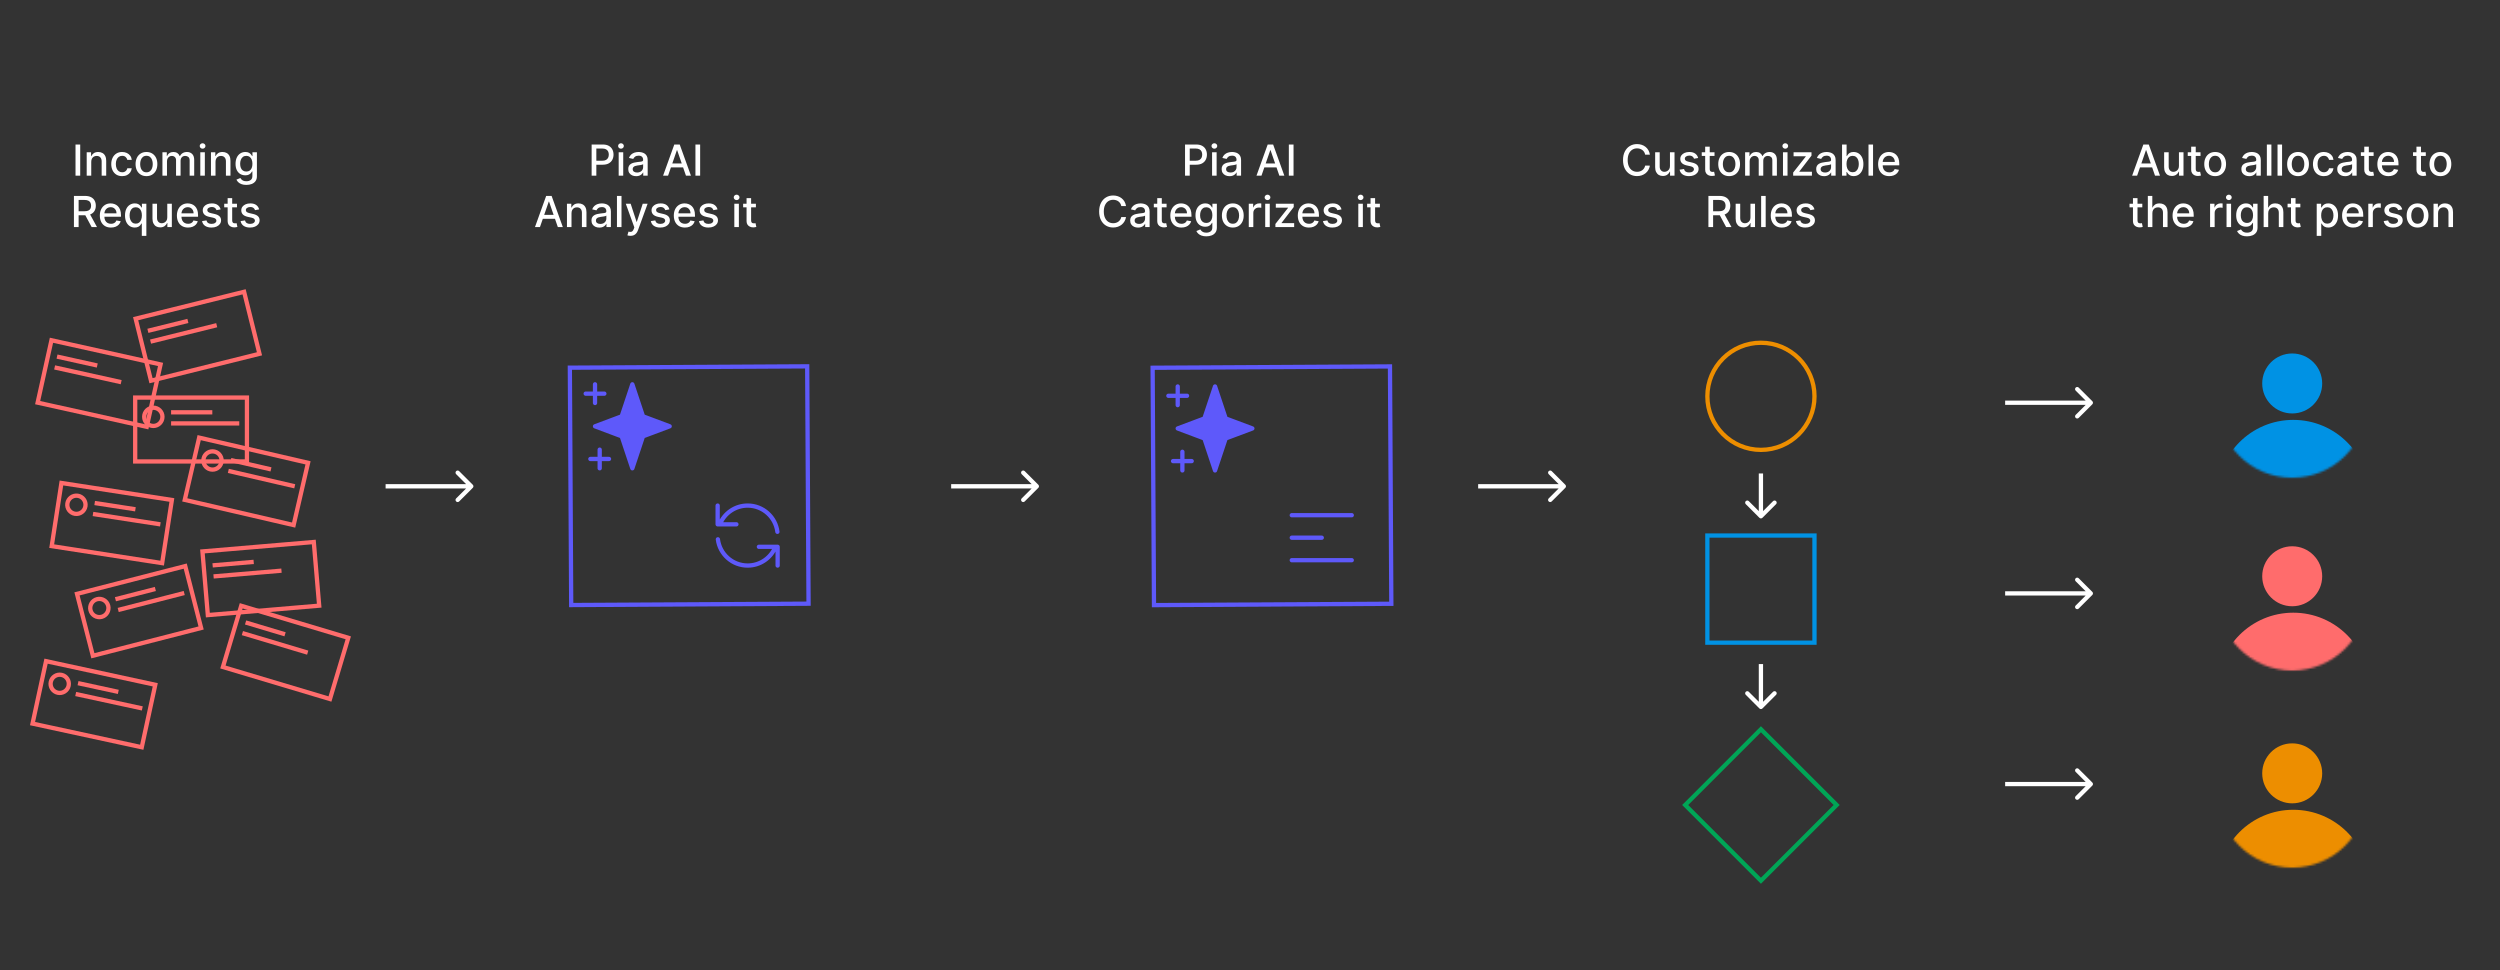 <svg width="1167" height="453" viewBox="0 0 1167 453" fill="none" xmlns="http://www.w3.org/2000/svg">
<rect x="0" y="0" width="1167" height="453" fill="#333333" stroke="none"/>
<path d="M335 236V244.75H336.018M362.892 248.25C362.031 241.344 356.139 236 349 236C343.125 236 338.095 239.619 336.018 244.75M336.018 244.75H343.75M363 264V255.25H361.982M361.982 255.25C359.905 260.381 354.875 264 349 264C341.861 264 335.969 258.656 335.108 251.75M361.982 255.25H354.25" stroke="#5E59FA" stroke-width="2" stroke-linecap="round" stroke-linejoin="round"/>
<rect x="538.047" y="171.677" width="110.796" height="110.796" transform="rotate(-0.326 538.047 171.677)" stroke="#5E59FA" stroke-width="2"/>
<rect x="266.006" y="171.636" width="110.796" height="110.796" transform="rotate(-0.326 266.006 171.636)" stroke="#5E59FA" stroke-width="2"/>
<path d="M603 240.5H631M603 251H617M603 261.5H631" stroke="#5E59FA" stroke-width="2" stroke-linecap="round" stroke-linejoin="round"/>
<rect x="797" y="300" width="50" height="50" transform="rotate(-90 797 300)" stroke="#0092E4" stroke-width="2"/>
<rect x="786.645" y="375.77" width="50" height="50" transform="rotate(-45 786.645 375.77)" stroke="#00A556" stroke-width="2"/>
<path d="M276.174 82V67.454H281.359C282.49 67.454 283.428 67.66 284.171 68.072C284.915 68.484 285.471 69.048 285.84 69.763C286.21 70.473 286.394 71.273 286.394 72.163C286.394 73.058 286.207 73.863 285.833 74.578C285.464 75.288 284.905 75.852 284.157 76.269C283.414 76.68 282.479 76.886 281.352 76.886H277.786V75.026H281.153C281.868 75.026 282.448 74.903 282.893 74.656C283.338 74.405 283.665 74.064 283.873 73.633C284.081 73.203 284.186 72.713 284.186 72.163C284.186 71.614 284.081 71.126 283.873 70.7C283.665 70.274 283.336 69.94 282.886 69.699C282.441 69.457 281.854 69.337 281.124 69.337H278.369V82H276.174ZM288.797 82V71.091H290.92V82H288.797ZM289.869 69.408C289.5 69.408 289.183 69.285 288.917 69.038C288.657 68.787 288.527 68.489 288.527 68.144C288.527 67.793 288.657 67.495 288.917 67.249C289.183 66.998 289.5 66.872 289.869 66.872C290.238 66.872 290.553 66.998 290.814 67.249C291.079 67.495 291.211 67.793 291.211 68.144C291.211 68.489 291.079 68.787 290.814 69.038C290.553 69.285 290.238 69.408 289.869 69.408ZM296.952 82.242C296.261 82.242 295.636 82.114 295.077 81.858C294.518 81.597 294.075 81.221 293.749 80.729C293.427 80.236 293.266 79.633 293.266 78.918C293.266 78.302 293.384 77.796 293.621 77.398C293.858 77 294.177 76.685 294.58 76.453C294.982 76.221 295.432 76.046 295.929 75.928C296.426 75.809 296.933 75.719 297.449 75.658C298.102 75.582 298.633 75.52 299.04 75.473C299.447 75.421 299.743 75.338 299.928 75.224C300.112 75.111 300.205 74.926 300.205 74.671V74.621C300.205 74.001 300.03 73.52 299.679 73.179C299.334 72.838 298.817 72.668 298.131 72.668C297.416 72.668 296.852 72.826 296.441 73.144C296.033 73.456 295.752 73.804 295.595 74.188L293.6 73.733C293.836 73.07 294.182 72.535 294.637 72.128C295.096 71.716 295.624 71.418 296.22 71.233C296.817 71.044 297.444 70.949 298.102 70.949C298.538 70.949 299 71.001 299.487 71.105C299.98 71.204 300.439 71.389 300.865 71.659C301.296 71.929 301.649 72.315 301.923 72.817C302.198 73.314 302.335 73.96 302.335 74.756V82H300.262V80.508H300.176C300.039 80.783 299.833 81.053 299.558 81.318C299.284 81.583 298.931 81.803 298.5 81.979C298.069 82.154 297.553 82.242 296.952 82.242ZM297.414 80.537C298.001 80.537 298.503 80.421 298.919 80.189C299.341 79.957 299.66 79.654 299.878 79.28C300.101 78.901 300.212 78.496 300.212 78.065V76.659C300.136 76.735 299.989 76.806 299.771 76.872C299.558 76.934 299.315 76.988 299.04 77.035C298.765 77.078 298.498 77.118 298.237 77.156C297.977 77.189 297.759 77.218 297.584 77.242C297.172 77.294 296.796 77.381 296.455 77.504C296.119 77.627 295.849 77.805 295.645 78.037C295.446 78.264 295.347 78.567 295.347 78.946C295.347 79.472 295.541 79.869 295.929 80.139C296.317 80.404 296.812 80.537 297.414 80.537ZM311.856 82H309.526L314.761 67.454H317.296L322.531 82H320.201L316.089 70.097H315.975L311.856 82ZM312.247 76.304H319.803V78.151H312.247V76.304ZM326.826 67.454V82H324.631V67.454H326.826ZM252.051 106H249.722L254.956 91.454H257.492L262.726 106H260.396L256.284 94.097H256.171L252.051 106ZM252.442 100.304H259.999V102.151H252.442V100.304ZM266.78 99.523V106H264.656V95.091H266.694V96.867H266.829C267.08 96.289 267.473 95.825 268.008 95.474C268.548 95.124 269.228 94.949 270.047 94.949C270.79 94.949 271.441 95.105 272 95.418C272.559 95.725 272.992 96.185 273.3 96.796C273.607 97.406 273.761 98.162 273.761 99.061V106H271.638V99.317C271.638 98.526 271.432 97.908 271.02 97.463C270.608 97.013 270.042 96.788 269.322 96.788C268.83 96.788 268.392 96.895 268.008 97.108C267.63 97.321 267.329 97.633 267.106 98.046C266.889 98.453 266.78 98.945 266.78 99.523ZM279.784 106.241C279.093 106.241 278.468 106.114 277.909 105.858C277.35 105.598 276.907 105.221 276.581 104.729C276.259 104.236 276.098 103.633 276.098 102.918C276.098 102.302 276.216 101.795 276.453 101.398C276.69 101 277.009 100.685 277.412 100.453C277.814 100.221 278.264 100.046 278.761 99.928C279.258 99.809 279.765 99.719 280.281 99.658C280.934 99.582 281.465 99.52 281.872 99.473C282.279 99.421 282.575 99.338 282.76 99.224C282.944 99.111 283.037 98.926 283.037 98.671V98.621C283.037 98.001 282.862 97.52 282.511 97.179C282.166 96.838 281.649 96.668 280.963 96.668C280.248 96.668 279.684 96.826 279.273 97.144C278.865 97.456 278.584 97.804 278.427 98.188L276.432 97.733C276.668 97.07 277.014 96.535 277.469 96.128C277.928 95.716 278.456 95.418 279.052 95.233C279.649 95.044 280.276 94.949 280.934 94.949C281.37 94.949 281.832 95.001 282.319 95.105C282.812 95.204 283.271 95.389 283.697 95.659C284.128 95.929 284.481 96.315 284.756 96.817C285.03 97.314 285.167 97.96 285.167 98.756V106H283.094V104.509H283.008C282.871 104.783 282.665 105.053 282.39 105.318C282.116 105.583 281.763 105.804 281.332 105.979C280.901 106.154 280.385 106.241 279.784 106.241ZM280.246 104.537C280.833 104.537 281.335 104.421 281.751 104.189C282.173 103.957 282.492 103.654 282.71 103.28C282.933 102.901 283.044 102.496 283.044 102.065V100.659C282.968 100.735 282.821 100.806 282.604 100.872C282.39 100.934 282.147 100.988 281.872 101.036C281.597 101.078 281.33 101.118 281.069 101.156C280.809 101.189 280.591 101.218 280.416 101.241C280.004 101.294 279.628 101.381 279.287 101.504C278.951 101.627 278.681 101.805 278.477 102.037C278.278 102.264 278.179 102.567 278.179 102.946C278.179 103.472 278.373 103.869 278.761 104.139C279.149 104.404 279.644 104.537 280.246 104.537ZM290.119 91.454V106H287.996V91.454H290.119ZM294.319 110.091C294.001 110.091 293.713 110.065 293.452 110.013C293.192 109.965 292.998 109.913 292.87 109.857L293.381 108.116C293.769 108.221 294.115 108.266 294.418 108.251C294.721 108.237 294.989 108.124 295.221 107.911C295.457 107.697 295.666 107.349 295.846 106.866L296.108 106.142L292.117 95.091H294.39L297.153 103.557H297.266L300.029 95.091H302.309L297.813 107.456C297.605 108.024 297.34 108.505 297.018 108.898C296.696 109.295 296.312 109.594 295.867 109.793C295.422 109.991 294.906 110.091 294.319 110.091ZM312.479 97.754L310.555 98.095C310.474 97.849 310.346 97.615 310.171 97.392C310.001 97.169 309.769 96.987 309.475 96.845C309.181 96.703 308.814 96.632 308.374 96.632C307.773 96.632 307.271 96.767 306.868 97.037C306.466 97.302 306.265 97.645 306.265 98.067C306.265 98.431 306.4 98.725 306.67 98.947C306.939 99.17 307.375 99.352 307.976 99.494L309.709 99.892C310.713 100.124 311.461 100.482 311.954 100.964C312.446 101.447 312.692 102.075 312.692 102.847C312.692 103.5 312.503 104.082 312.124 104.594C311.75 105.1 311.227 105.498 310.555 105.787C309.887 106.076 309.113 106.22 308.232 106.22C307.01 106.22 306.014 105.96 305.242 105.439C304.47 104.913 303.997 104.168 303.822 103.202L305.874 102.889C306.002 103.424 306.265 103.829 306.662 104.104C307.06 104.374 307.579 104.509 308.218 104.509C308.914 104.509 309.47 104.364 309.887 104.075C310.304 103.782 310.512 103.424 310.512 103.003C310.512 102.662 310.384 102.375 310.128 102.143C309.877 101.911 309.492 101.736 308.971 101.618L307.124 101.213C306.106 100.981 305.353 100.612 304.866 100.105C304.383 99.599 304.141 98.957 304.141 98.18C304.141 97.537 304.321 96.973 304.681 96.49C305.041 96.007 305.538 95.631 306.172 95.361C306.807 95.086 307.534 94.949 308.353 94.949C309.532 94.949 310.46 95.204 311.137 95.716C311.814 96.222 312.261 96.902 312.479 97.754ZM319.729 106.22C318.654 106.22 317.728 105.991 316.952 105.531C316.18 105.067 315.584 104.416 315.162 103.578C314.745 102.735 314.537 101.748 314.537 100.616C314.537 99.499 314.745 98.514 315.162 97.662C315.584 96.81 316.171 96.144 316.923 95.666C317.681 95.188 318.566 94.949 319.58 94.949C320.195 94.949 320.792 95.051 321.369 95.254C321.947 95.458 322.466 95.778 322.925 96.213C323.384 96.649 323.746 97.215 324.012 97.91C324.277 98.602 324.409 99.442 324.409 100.432V101.185H315.737V99.594H322.328C322.328 99.035 322.215 98.54 321.987 98.109C321.76 97.674 321.441 97.331 321.029 97.079C320.621 96.829 320.143 96.703 319.594 96.703C318.997 96.703 318.477 96.85 318.031 97.144C317.591 97.432 317.25 97.811 317.009 98.28C316.772 98.744 316.654 99.248 316.654 99.793V101.036C316.654 101.765 316.781 102.385 317.037 102.896C317.298 103.408 317.66 103.798 318.124 104.068C318.588 104.333 319.13 104.466 319.75 104.466C320.153 104.466 320.52 104.409 320.851 104.295C321.182 104.177 321.469 104.002 321.71 103.77C321.952 103.538 322.137 103.251 322.264 102.911L324.274 103.273C324.113 103.865 323.825 104.383 323.408 104.828C322.996 105.268 322.477 105.612 321.852 105.858C321.232 106.099 320.524 106.22 319.729 106.22ZM334.94 97.754L333.015 98.095C332.935 97.849 332.807 97.615 332.632 97.392C332.461 97.169 332.229 96.987 331.936 96.845C331.642 96.703 331.275 96.632 330.835 96.632C330.234 96.632 329.732 96.767 329.329 97.037C328.927 97.302 328.726 97.645 328.726 98.067C328.726 98.431 328.861 98.725 329.131 98.947C329.4 99.17 329.836 99.352 330.437 99.494L332.17 99.892C333.174 100.124 333.922 100.482 334.415 100.964C334.907 101.447 335.153 102.075 335.153 102.847C335.153 103.5 334.964 104.082 334.585 104.594C334.211 105.1 333.688 105.498 333.015 105.787C332.348 106.076 331.574 106.22 330.693 106.22C329.471 106.22 328.475 105.96 327.703 105.439C326.931 104.913 326.458 104.168 326.282 103.202L328.335 102.889C328.463 103.424 328.726 103.829 329.123 104.104C329.521 104.374 330.04 104.509 330.679 104.509C331.375 104.509 331.931 104.364 332.348 104.075C332.765 103.782 332.973 103.424 332.973 103.003C332.973 102.662 332.845 102.375 332.589 102.143C332.338 101.911 331.952 101.736 331.432 101.618L329.585 101.213C328.567 100.981 327.814 100.612 327.327 100.105C326.844 99.599 326.602 98.957 326.602 98.18C326.602 97.537 326.782 96.973 327.142 96.49C327.502 96.007 327.999 95.631 328.633 95.361C329.268 95.086 329.995 94.949 330.814 94.949C331.993 94.949 332.921 95.204 333.598 95.716C334.275 96.222 334.722 96.902 334.94 97.754ZM342.781 106V95.091H344.905V106H342.781ZM343.854 93.408C343.484 93.408 343.167 93.285 342.902 93.038C342.641 92.787 342.511 92.489 342.511 92.144C342.511 91.793 342.641 91.495 342.902 91.249C343.167 90.998 343.484 90.872 343.854 90.872C344.223 90.872 344.538 90.998 344.798 91.249C345.063 91.495 345.196 91.793 345.196 92.144C345.196 92.489 345.063 92.787 344.798 93.038C344.538 93.285 344.223 93.408 343.854 93.408ZM352.854 95.091V96.796H346.895V95.091H352.854ZM348.493 92.477H350.617V102.797C350.617 103.209 350.678 103.519 350.801 103.727C350.924 103.931 351.083 104.071 351.277 104.146C351.476 104.217 351.691 104.253 351.923 104.253C352.094 104.253 352.243 104.241 352.371 104.217C352.499 104.194 352.598 104.175 352.669 104.161L353.053 105.915C352.93 105.962 352.754 106.009 352.527 106.057C352.3 106.109 352.016 106.137 351.675 106.142C351.116 106.152 350.595 106.052 350.112 105.844C349.629 105.635 349.239 105.313 348.941 104.878C348.642 104.442 348.493 103.895 348.493 103.237V92.477Z" fill="white"/>
<path d="M37.445 67.454V82H35.25V67.454H37.445ZM42.594 75.523V82H40.471V71.091H42.509V72.867H42.644C42.895 72.289 43.288 71.825 43.823 71.474C44.363 71.124 45.042 70.949 45.861 70.949C46.605 70.949 47.256 71.105 47.814 71.418C48.373 71.725 48.806 72.185 49.114 72.796C49.422 73.406 49.576 74.162 49.576 75.061V82H47.452V75.317C47.452 74.526 47.246 73.908 46.834 73.463C46.422 73.013 45.856 72.788 45.137 72.788C44.644 72.788 44.206 72.895 43.823 73.108C43.444 73.321 43.143 73.633 42.921 74.046C42.703 74.453 42.594 74.945 42.594 75.523ZM57.019 82.22C55.963 82.22 55.054 81.981 54.291 81.503C53.534 81.02 52.952 80.355 52.544 79.507C52.137 78.66 51.934 77.689 51.934 76.595C51.934 75.487 52.142 74.51 52.559 73.662C52.975 72.81 53.562 72.144 54.32 71.666C55.078 71.188 55.97 70.949 56.998 70.949C57.826 70.949 58.565 71.103 59.213 71.41C59.862 71.713 60.385 72.14 60.783 72.689C61.185 73.238 61.425 73.88 61.5 74.614H59.434C59.32 74.102 59.059 73.662 58.652 73.293C58.25 72.923 57.71 72.739 57.033 72.739C56.441 72.739 55.923 72.895 55.478 73.207C55.037 73.515 54.694 73.956 54.448 74.528C54.202 75.097 54.078 75.769 54.078 76.546C54.078 77.341 54.199 78.028 54.441 78.605C54.682 79.183 55.023 79.63 55.463 79.947C55.908 80.265 56.432 80.423 57.033 80.423C57.435 80.423 57.8 80.35 58.127 80.203C58.458 80.052 58.735 79.836 58.958 79.557C59.185 79.278 59.344 78.941 59.434 78.548H61.5C61.425 79.254 61.195 79.883 60.811 80.438C60.428 80.992 59.914 81.427 59.27 81.744C58.631 82.062 57.881 82.22 57.019 82.22ZM68.367 82.22C67.344 82.22 66.451 81.986 65.689 81.517C64.927 81.048 64.335 80.392 63.913 79.55C63.492 78.707 63.281 77.722 63.281 76.595C63.281 75.463 63.492 74.474 63.913 73.626C64.335 72.779 64.927 72.121 65.689 71.652C66.451 71.183 67.344 70.949 68.367 70.949C69.389 70.949 70.282 71.183 71.044 71.652C71.806 72.121 72.398 72.779 72.82 73.626C73.241 74.474 73.452 75.463 73.452 76.595C73.452 77.722 73.241 78.707 72.82 79.55C72.398 80.392 71.806 81.048 71.044 81.517C70.282 81.986 69.389 82.22 68.367 82.22ZM68.374 80.438C69.037 80.438 69.586 80.262 70.021 79.912C70.457 79.562 70.779 79.095 70.987 78.513C71.2 77.93 71.307 77.289 71.307 76.588C71.307 75.892 71.2 75.253 70.987 74.671C70.779 74.083 70.457 73.612 70.021 73.257C69.586 72.902 69.037 72.724 68.374 72.724C67.706 72.724 67.152 72.902 66.712 73.257C66.276 73.612 65.952 74.083 65.739 74.671C65.53 75.253 65.426 75.892 65.426 76.588C65.426 77.289 65.53 77.93 65.739 78.513C65.952 79.095 66.276 79.562 66.712 79.912C67.152 80.262 67.706 80.438 68.374 80.438ZM75.822 82V71.091H77.86V72.867H77.995C78.223 72.265 78.594 71.796 79.11 71.46C79.626 71.119 80.244 70.949 80.964 70.949C81.693 70.949 82.304 71.119 82.796 71.46C83.294 71.801 83.661 72.27 83.897 72.867H84.011C84.271 72.284 84.686 71.82 85.254 71.474C85.822 71.124 86.499 70.949 87.285 70.949C88.275 70.949 89.082 71.259 89.707 71.879C90.337 72.499 90.652 73.435 90.652 74.685V82H88.528V74.883C88.528 74.145 88.327 73.61 87.924 73.278C87.522 72.947 87.041 72.781 86.483 72.781C85.791 72.781 85.254 72.994 84.87 73.421C84.487 73.842 84.295 74.384 84.295 75.047V82H82.179V74.749C82.179 74.157 81.994 73.681 81.625 73.321C81.255 72.961 80.775 72.781 80.183 72.781C79.78 72.781 79.409 72.888 79.068 73.101C78.732 73.309 78.459 73.6 78.251 73.974C78.047 74.349 77.946 74.782 77.946 75.274V82H75.822ZM93.498 82V71.091H95.621V82H93.498ZM94.57 69.408C94.201 69.408 93.884 69.285 93.619 69.038C93.358 68.787 93.228 68.489 93.228 68.144C93.228 67.793 93.358 67.495 93.619 67.249C93.884 66.998 94.201 66.872 94.57 66.872C94.94 66.872 95.254 66.998 95.515 67.249C95.78 67.495 95.913 67.793 95.913 68.144C95.913 68.489 95.78 68.787 95.515 69.038C95.254 69.285 94.94 69.408 94.57 69.408ZM100.602 75.523V82H98.478V71.091H100.517V72.867H100.652C100.903 72.289 101.296 71.825 101.831 71.474C102.37 71.124 103.05 70.949 103.869 70.949C104.612 70.949 105.263 71.105 105.822 71.418C106.381 71.725 106.814 72.185 107.122 72.796C107.43 73.406 107.583 74.162 107.583 75.061V82H105.46V75.317C105.46 74.526 105.254 73.908 104.842 73.463C104.43 73.013 103.864 72.788 103.145 72.788C102.652 72.788 102.214 72.895 101.831 73.108C101.452 73.321 101.151 73.633 100.929 74.046C100.711 74.453 100.602 74.945 100.602 75.523ZM115.005 86.318C114.139 86.318 113.393 86.204 112.768 85.977C112.148 85.75 111.641 85.449 111.248 85.075C110.855 84.701 110.562 84.292 110.368 83.847L112.193 83.094C112.321 83.302 112.491 83.522 112.704 83.754C112.922 83.991 113.216 84.192 113.585 84.358C113.959 84.524 114.44 84.606 115.027 84.606C115.832 84.606 116.497 84.41 117.022 84.017C117.548 83.629 117.811 83.008 117.811 82.156V80.011H117.676C117.548 80.243 117.363 80.501 117.122 80.785C116.885 81.07 116.558 81.316 116.142 81.524C115.725 81.733 115.183 81.837 114.515 81.837C113.654 81.837 112.877 81.635 112.186 81.233C111.499 80.826 110.955 80.227 110.552 79.436C110.154 78.641 109.956 77.663 109.956 76.503C109.956 75.343 110.152 74.349 110.545 73.52C110.943 72.691 111.487 72.057 112.179 71.617C112.87 71.171 113.654 70.949 114.529 70.949C115.207 70.949 115.753 71.062 116.17 71.29C116.587 71.512 116.911 71.773 117.143 72.071C117.38 72.369 117.562 72.632 117.69 72.859H117.846V71.091H119.927V82.242C119.927 83.179 119.709 83.948 119.274 84.55C118.838 85.151 118.249 85.596 117.505 85.885C116.767 86.174 115.933 86.318 115.005 86.318ZM114.984 80.075C115.595 80.075 116.111 79.933 116.532 79.649C116.958 79.36 117.28 78.948 117.498 78.413C117.721 77.874 117.832 77.227 117.832 76.474C117.832 75.74 117.723 75.094 117.505 74.535C117.288 73.977 116.968 73.541 116.547 73.229C116.125 72.912 115.604 72.753 114.984 72.753C114.345 72.753 113.812 72.919 113.386 73.25C112.96 73.577 112.638 74.022 112.42 74.585C112.207 75.149 112.1 75.778 112.1 76.474C112.1 77.189 112.209 77.817 112.427 78.356C112.645 78.896 112.967 79.318 113.393 79.621C113.824 79.924 114.354 80.075 114.984 80.075ZM34.508 106V91.454H39.693C40.82 91.454 41.755 91.649 42.498 92.037C43.246 92.425 43.805 92.963 44.174 93.649C44.544 94.331 44.728 95.119 44.728 96.014C44.728 96.904 44.541 97.688 44.167 98.365C43.798 99.037 43.239 99.561 42.491 99.935C41.748 100.309 40.813 100.496 39.686 100.496H35.758V98.606H39.487C40.197 98.606 40.775 98.505 41.22 98.301C41.67 98.097 41.999 97.802 42.207 97.413C42.415 97.025 42.52 96.559 42.52 96.014C42.52 95.465 42.413 94.989 42.2 94.587C41.992 94.184 41.663 93.876 41.213 93.663C40.768 93.445 40.183 93.337 39.459 93.337H36.703V106H34.508ZM41.689 99.438L45.282 106H42.782L39.26 99.438H41.689ZM51.793 106.22C50.718 106.22 49.793 105.991 49.016 105.531C48.245 105.067 47.648 104.416 47.227 103.578C46.81 102.735 46.602 101.748 46.602 100.616C46.602 99.499 46.81 98.514 47.227 97.662C47.648 96.81 48.235 96.144 48.988 95.666C49.745 95.188 50.631 94.949 51.644 94.949C52.26 94.949 52.856 95.051 53.434 95.254C54.012 95.458 54.53 95.778 54.989 96.213C55.449 96.649 55.811 97.215 56.076 97.91C56.341 98.602 56.474 99.442 56.474 100.432V101.185H47.802V99.594H54.393C54.393 99.035 54.279 98.54 54.052 98.109C53.825 97.674 53.505 97.331 53.093 97.079C52.686 96.829 52.208 96.703 51.658 96.703C51.062 96.703 50.541 96.85 50.096 97.144C49.656 97.432 49.315 97.811 49.073 98.28C48.836 98.744 48.718 99.248 48.718 99.793V101.036C48.718 101.765 48.846 102.385 49.102 102.896C49.362 103.408 49.724 103.798 50.188 104.068C50.652 104.333 51.194 104.466 51.815 104.466C52.217 104.466 52.584 104.409 52.916 104.295C53.247 104.177 53.533 104.002 53.775 103.77C54.016 103.538 54.201 103.251 54.329 102.911L56.339 103.273C56.178 103.865 55.889 104.383 55.472 104.828C55.06 105.268 54.542 105.612 53.917 105.858C53.297 106.099 52.589 106.22 51.793 106.22ZM66.195 110.091V104.303H66.067C65.939 104.535 65.755 104.8 65.513 105.098C65.276 105.396 64.95 105.657 64.533 105.879C64.116 106.102 63.577 106.213 62.914 106.213C62.033 106.213 61.247 105.988 60.556 105.538C59.869 105.084 59.329 104.437 58.936 103.599C58.548 102.757 58.354 101.746 58.354 100.567C58.354 99.388 58.55 98.379 58.944 97.541C59.341 96.703 59.886 96.062 60.577 95.617C61.268 95.171 62.052 94.949 62.928 94.949C63.605 94.949 64.15 95.062 64.561 95.29C64.978 95.512 65.3 95.773 65.527 96.071C65.759 96.369 65.939 96.632 66.067 96.859H66.245V95.091H68.319V110.091H66.195ZM63.383 104.402C63.993 104.402 64.509 104.241 64.931 103.919C65.357 103.592 65.679 103.14 65.897 102.562C66.119 101.985 66.231 101.312 66.231 100.545C66.231 99.788 66.122 99.125 65.904 98.557C65.686 97.989 65.366 97.546 64.945 97.229C64.524 96.912 64.003 96.753 63.383 96.753C62.743 96.753 62.211 96.919 61.784 97.25C61.358 97.581 61.036 98.034 60.819 98.606C60.605 99.18 60.499 99.826 60.499 100.545C60.499 101.275 60.608 101.93 60.826 102.513C61.043 103.095 61.365 103.557 61.791 103.898C62.222 104.234 62.753 104.402 63.383 104.402ZM78.084 101.476V95.091H80.215V106H78.127V104.111H78.013C77.762 104.693 77.36 105.179 76.806 105.567C76.257 105.95 75.572 106.142 74.753 106.142C74.052 106.142 73.432 105.988 72.892 105.68C72.357 105.368 71.936 104.906 71.628 104.295C71.325 103.685 71.174 102.929 71.174 102.03V95.091H73.297V101.774C73.297 102.518 73.503 103.109 73.915 103.55C74.327 103.99 74.862 104.21 75.52 104.21C75.918 104.21 76.313 104.111 76.706 103.912C77.104 103.713 77.433 103.412 77.694 103.01C77.959 102.607 78.089 102.096 78.084 101.476ZM87.77 106.22C86.695 106.22 85.769 105.991 84.993 105.531C84.221 105.067 83.624 104.416 83.203 103.578C82.787 102.735 82.578 101.748 82.578 100.616C82.578 99.499 82.787 98.514 83.203 97.662C83.624 96.81 84.212 96.144 84.965 95.666C85.722 95.188 86.608 94.949 87.621 94.949C88.236 94.949 88.833 95.051 89.41 95.254C89.988 95.458 90.507 95.778 90.966 96.213C91.425 96.649 91.787 97.215 92.053 97.91C92.318 98.602 92.45 99.442 92.45 100.432V101.185H83.778V99.594H90.369C90.369 99.035 90.256 98.54 90.028 98.109C89.801 97.674 89.481 97.331 89.07 97.079C88.662 96.829 88.184 96.703 87.635 96.703C87.038 96.703 86.517 96.85 86.072 97.144C85.632 97.432 85.291 97.811 85.05 98.28C84.813 98.744 84.695 99.248 84.695 99.793V101.036C84.695 101.765 84.822 102.385 85.078 102.896C85.338 103.408 85.701 103.798 86.165 104.068C86.629 104.333 87.171 104.466 87.791 104.466C88.194 104.466 88.561 104.409 88.892 104.295C89.224 104.177 89.51 104.002 89.751 103.77C89.993 103.538 90.178 103.251 90.305 102.911L92.315 103.273C92.154 103.865 91.865 104.383 91.449 104.828C91.037 105.268 90.519 105.612 89.894 105.858C89.273 106.099 88.565 106.22 87.77 106.22ZM102.981 97.754L101.056 98.095C100.976 97.849 100.848 97.615 100.673 97.392C100.502 97.169 100.27 96.987 99.977 96.845C99.683 96.703 99.316 96.632 98.876 96.632C98.275 96.632 97.773 96.767 97.37 97.037C96.968 97.302 96.767 97.645 96.767 98.067C96.767 98.431 96.902 98.725 97.171 98.947C97.441 99.17 97.877 99.352 98.478 99.494L100.211 99.892C101.215 100.124 101.963 100.482 102.456 100.964C102.948 101.447 103.194 102.075 103.194 102.847C103.194 103.5 103.005 104.082 102.626 104.594C102.252 105.1 101.729 105.498 101.056 105.787C100.389 106.076 99.615 106.22 98.734 106.22C97.512 106.22 96.516 105.96 95.744 105.439C94.972 104.913 94.499 104.168 94.323 103.202L96.376 102.889C96.504 103.424 96.767 103.829 97.164 104.104C97.562 104.374 98.081 104.509 98.72 104.509C99.416 104.509 99.972 104.364 100.389 104.075C100.806 103.782 101.014 103.424 101.014 103.003C101.014 102.662 100.886 102.375 100.63 102.143C100.379 101.911 99.993 101.736 99.473 101.618L97.626 101.213C96.608 100.981 95.855 100.612 95.368 100.105C94.885 99.599 94.643 98.957 94.643 98.18C94.643 97.537 94.823 96.973 95.183 96.49C95.543 96.007 96.04 95.631 96.674 95.361C97.309 95.086 98.036 94.949 98.855 94.949C100.034 94.949 100.962 95.204 101.639 95.716C102.316 96.222 102.763 96.902 102.981 97.754ZM110.621 95.091V96.796H104.663V95.091H110.621ZM106.261 92.477H108.384V102.797C108.384 103.209 108.446 103.519 108.569 103.727C108.692 103.931 108.851 104.071 109.045 104.146C109.244 104.217 109.459 104.253 109.691 104.253C109.862 104.253 110.011 104.241 110.138 104.217C110.266 104.194 110.366 104.175 110.437 104.161L110.82 105.915C110.697 105.962 110.522 106.009 110.295 106.057C110.067 106.109 109.783 106.137 109.442 106.142C108.884 106.152 108.363 106.052 107.88 105.844C107.397 105.635 107.006 105.313 106.708 104.878C106.41 104.442 106.261 103.895 106.261 103.237V92.477ZM120.969 97.754L119.045 98.095C118.964 97.849 118.836 97.615 118.661 97.392C118.491 97.169 118.259 96.987 117.965 96.845C117.672 96.703 117.305 96.632 116.864 96.632C116.263 96.632 115.761 96.767 115.359 97.037C114.956 97.302 114.755 97.645 114.755 98.067C114.755 98.431 114.89 98.725 115.16 98.947C115.43 99.17 115.865 99.352 116.467 99.494L118.2 99.892C119.203 100.124 119.951 100.482 120.444 100.964C120.936 101.447 121.183 102.075 121.183 102.847C121.183 103.5 120.993 104.082 120.614 104.594C120.24 105.1 119.717 105.498 119.045 105.787C118.377 106.076 117.603 106.22 116.722 106.22C115.501 106.22 114.504 105.96 113.732 105.439C112.96 104.913 112.487 104.168 112.312 103.202L114.364 102.889C114.492 103.424 114.755 103.829 115.153 104.104C115.55 104.374 116.069 104.509 116.708 104.509C117.404 104.509 117.96 104.364 118.377 104.075C118.794 103.782 119.002 103.424 119.002 103.003C119.002 102.662 118.874 102.375 118.619 102.143C118.368 101.911 117.982 101.736 117.461 101.618L115.614 101.213C114.596 100.981 113.844 100.612 113.356 100.105C112.873 99.599 112.631 98.957 112.631 98.18C112.631 97.537 112.811 96.973 113.171 96.49C113.531 96.007 114.028 95.631 114.663 95.361C115.297 95.086 116.024 94.949 116.843 94.949C118.022 94.949 118.95 95.204 119.627 95.716C120.304 96.222 120.752 96.902 120.969 97.754Z" fill="white"/>
<path d="M553.174 82V67.454H558.359C559.49 67.454 560.428 67.66 561.171 68.072C561.915 68.484 562.471 69.048 562.84 69.763C563.21 70.473 563.394 71.273 563.394 72.163C563.394 73.058 563.207 73.863 562.833 74.578C562.464 75.288 561.905 75.852 561.157 76.269C560.414 76.68 559.479 76.886 558.352 76.886H554.786V75.026H558.153C558.868 75.026 559.448 74.903 559.893 74.656C560.338 74.405 560.665 74.064 560.873 73.633C561.081 73.203 561.186 72.713 561.186 72.163C561.186 71.614 561.081 71.126 560.873 70.7C560.665 70.274 560.336 69.94 559.886 69.699C559.441 69.457 558.854 69.337 558.124 69.337H555.369V82H553.174ZM565.797 82V71.091H567.92V82H565.797ZM566.869 69.408C566.5 69.408 566.183 69.285 565.917 69.038C565.657 68.787 565.527 68.489 565.527 68.144C565.527 67.793 565.657 67.495 565.917 67.249C566.183 66.998 566.5 66.872 566.869 66.872C567.238 66.872 567.553 66.998 567.814 67.249C568.079 67.495 568.211 67.793 568.211 68.144C568.211 68.489 568.079 68.787 567.814 69.038C567.553 69.285 567.238 69.408 566.869 69.408ZM573.952 82.242C573.261 82.242 572.636 82.114 572.077 81.858C571.518 81.597 571.075 81.221 570.749 80.729C570.427 80.236 570.266 79.633 570.266 78.918C570.266 78.302 570.384 77.796 570.621 77.398C570.858 77 571.177 76.685 571.58 76.453C571.982 76.221 572.432 76.046 572.929 75.928C573.426 75.809 573.933 75.719 574.449 75.658C575.102 75.582 575.633 75.52 576.04 75.473C576.447 75.421 576.743 75.338 576.928 75.224C577.112 75.111 577.205 74.926 577.205 74.671V74.621C577.205 74.001 577.03 73.52 576.679 73.179C576.334 72.838 575.817 72.668 575.131 72.668C574.416 72.668 573.852 72.826 573.441 73.144C573.033 73.456 572.752 73.804 572.595 74.188L570.6 73.733C570.836 73.07 571.182 72.535 571.637 72.128C572.096 71.716 572.624 71.418 573.22 71.233C573.817 71.044 574.444 70.949 575.102 70.949C575.538 70.949 576 71.001 576.487 71.105C576.98 71.204 577.439 71.389 577.865 71.659C578.296 71.929 578.649 72.315 578.923 72.817C579.198 73.314 579.335 73.96 579.335 74.756V82H577.262V80.508H577.176C577.039 80.783 576.833 81.053 576.558 81.318C576.284 81.583 575.931 81.803 575.5 81.979C575.069 82.154 574.553 82.242 573.952 82.242ZM574.414 80.537C575.001 80.537 575.503 80.421 575.919 80.189C576.341 79.957 576.66 79.654 576.878 79.28C577.101 78.901 577.212 78.496 577.212 78.065V76.659C577.136 76.735 576.989 76.806 576.771 76.872C576.558 76.934 576.315 76.988 576.04 77.035C575.765 77.078 575.498 77.118 575.237 77.156C574.977 77.189 574.759 77.218 574.584 77.242C574.172 77.294 573.796 77.381 573.455 77.504C573.119 77.627 572.849 77.805 572.645 78.037C572.446 78.264 572.347 78.567 572.347 78.946C572.347 79.472 572.541 79.869 572.929 80.139C573.317 80.404 573.812 80.537 574.414 80.537ZM588.856 82H586.526L591.761 67.454H594.296L599.531 82H597.201L593.089 70.097H592.975L588.856 82ZM589.247 76.304H596.803V78.151H589.247V76.304ZM603.826 67.454V82H601.631V67.454H603.826ZM525.626 96.185H523.41C523.325 95.711 523.166 95.294 522.934 94.935C522.702 94.575 522.418 94.269 522.082 94.019C521.746 93.767 521.37 93.578 520.953 93.45C520.541 93.322 520.103 93.258 519.639 93.258C518.801 93.258 518.05 93.469 517.388 93.891C516.729 94.312 516.209 94.93 515.825 95.744C515.446 96.559 515.257 97.553 515.257 98.727C515.257 99.911 515.446 100.91 515.825 101.724C516.209 102.539 516.732 103.154 517.395 103.571C518.058 103.988 518.803 104.196 519.632 104.196C520.091 104.196 520.527 104.134 520.939 104.011C521.355 103.884 521.732 103.696 522.068 103.45C522.404 103.204 522.688 102.903 522.92 102.548C523.157 102.188 523.32 101.777 523.41 101.312L525.626 101.32C525.508 102.035 525.278 102.693 524.937 103.294C524.601 103.891 524.168 104.407 523.638 104.842C523.112 105.273 522.511 105.607 521.834 105.844C521.157 106.08 520.418 106.199 519.618 106.199C518.358 106.199 517.236 105.901 516.251 105.304C515.266 104.703 514.49 103.843 513.922 102.726C513.358 101.608 513.077 100.276 513.077 98.727C513.077 97.174 513.361 95.841 513.929 94.729C514.497 93.611 515.273 92.754 516.258 92.158C517.243 91.556 518.363 91.256 519.618 91.256C520.39 91.256 521.109 91.367 521.777 91.59C522.449 91.807 523.053 92.129 523.588 92.555C524.123 92.977 524.566 93.493 524.916 94.104C525.266 94.71 525.503 95.403 525.626 96.185ZM531.257 106.241C530.565 106.241 529.94 106.114 529.382 105.858C528.823 105.598 528.38 105.221 528.053 104.729C527.731 104.236 527.57 103.633 527.57 102.918C527.57 102.302 527.689 101.795 527.926 101.398C528.162 101 528.482 100.685 528.884 100.453C529.287 100.221 529.737 100.046 530.234 99.928C530.731 99.809 531.238 99.719 531.754 99.658C532.407 99.582 532.937 99.52 533.345 99.473C533.752 99.421 534.048 99.338 534.232 99.224C534.417 99.111 534.509 98.926 534.509 98.671V98.621C534.509 98.001 534.334 97.52 533.984 97.179C533.638 96.838 533.122 96.668 532.436 96.668C531.721 96.668 531.157 96.826 530.745 97.144C530.338 97.456 530.056 97.804 529.9 98.188L527.904 97.733C528.141 97.07 528.487 96.535 528.941 96.128C529.401 95.716 529.928 95.418 530.525 95.233C531.122 95.044 531.749 94.949 532.407 94.949C532.843 94.949 533.304 95.001 533.792 95.105C534.285 95.204 534.744 95.389 535.17 95.659C535.601 95.929 535.954 96.315 536.228 96.817C536.503 97.314 536.64 97.96 536.64 98.756V106H534.566V104.509H534.481C534.344 104.783 534.138 105.053 533.863 105.318C533.588 105.583 533.236 105.804 532.805 105.979C532.374 106.154 531.858 106.241 531.257 106.241ZM531.718 104.537C532.305 104.537 532.807 104.421 533.224 104.189C533.645 103.957 533.965 103.654 534.183 103.28C534.405 102.901 534.517 102.496 534.517 102.065V100.659C534.441 100.735 534.294 100.806 534.076 100.872C533.863 100.934 533.619 100.988 533.345 101.036C533.07 101.078 532.802 101.118 532.542 101.156C532.282 101.189 532.064 101.218 531.889 101.241C531.477 101.294 531.1 101.381 530.759 101.504C530.423 101.627 530.153 101.805 529.95 102.037C529.751 102.264 529.651 102.567 529.651 102.946C529.651 103.472 529.846 103.869 530.234 104.139C530.622 104.404 531.117 104.537 531.718 104.537ZM544.561 95.091V96.796H538.602V95.091H544.561ZM540.2 92.477H542.324V102.797C542.324 103.209 542.385 103.519 542.508 103.727C542.631 103.931 542.79 104.071 542.984 104.146C543.183 104.217 543.398 104.253 543.631 104.253C543.801 104.253 543.95 104.241 544.078 104.217C544.206 104.194 544.305 104.175 544.376 104.161L544.76 105.915C544.637 105.962 544.461 106.009 544.234 106.057C544.007 106.109 543.723 106.137 543.382 106.142C542.823 106.152 542.302 106.052 541.819 105.844C541.336 105.635 540.946 105.313 540.648 104.878C540.349 104.442 540.2 103.895 540.2 103.237V92.477ZM551.494 106.22C550.42 106.22 549.494 105.991 548.718 105.531C547.946 105.067 547.349 104.416 546.928 103.578C546.511 102.735 546.303 101.748 546.303 100.616C546.303 99.499 546.511 98.514 546.928 97.662C547.349 96.81 547.936 96.144 548.689 95.666C549.447 95.188 550.332 94.949 551.345 94.949C551.961 94.949 552.557 95.051 553.135 95.254C553.713 95.458 554.231 95.778 554.691 96.213C555.15 96.649 555.512 97.215 555.777 97.91C556.042 98.602 556.175 99.442 556.175 100.432V101.185H547.503V99.594H554.094C554.094 99.035 553.98 98.54 553.753 98.109C553.526 97.674 553.206 97.331 552.794 97.079C552.387 96.829 551.909 96.703 551.36 96.703C550.763 96.703 550.242 96.85 549.797 97.144C549.357 97.432 549.016 97.811 548.774 98.28C548.538 98.744 548.419 99.248 548.419 99.793V101.036C548.419 101.765 548.547 102.385 548.803 102.896C549.063 103.408 549.425 103.798 549.889 104.068C550.353 104.333 550.896 104.466 551.516 104.466C551.918 104.466 552.285 104.409 552.617 104.295C552.948 104.177 553.235 104.002 553.476 103.77C553.718 103.538 553.902 103.251 554.03 102.911L556.04 103.273C555.879 103.865 555.59 104.383 555.173 104.828C554.762 105.268 554.243 105.612 553.618 105.858C552.998 106.099 552.29 106.22 551.494 106.22ZM563.105 110.318C562.238 110.318 561.493 110.205 560.868 109.977C560.247 109.75 559.741 109.449 559.348 109.075C558.955 108.701 558.661 108.292 558.467 107.847L560.292 107.094C560.42 107.302 560.591 107.522 560.804 107.754C561.022 107.991 561.315 108.192 561.684 108.358C562.059 108.524 562.539 108.607 563.126 108.607C563.931 108.607 564.596 108.41 565.122 108.017C565.648 107.629 565.91 107.009 565.91 106.156V104.011H565.775C565.648 104.243 565.463 104.501 565.221 104.786C564.985 105.07 564.658 105.316 564.241 105.524C563.825 105.732 563.282 105.837 562.615 105.837C561.753 105.837 560.977 105.635 560.285 105.233C559.599 104.826 559.054 104.227 558.652 103.436C558.254 102.641 558.055 101.663 558.055 100.503C558.055 99.343 558.252 98.349 558.645 97.52C559.042 96.691 559.587 96.057 560.278 95.617C560.97 95.171 561.753 94.949 562.629 94.949C563.306 94.949 563.853 95.062 564.27 95.29C564.686 95.512 565.011 95.773 565.243 96.071C565.479 96.369 565.662 96.632 565.79 96.859H565.946V95.091H568.027V106.241C568.027 107.179 567.809 107.948 567.373 108.55C566.938 109.151 566.348 109.596 565.605 109.885C564.866 110.174 564.033 110.318 563.105 110.318ZM563.084 104.075C563.694 104.075 564.211 103.933 564.632 103.649C565.058 103.36 565.38 102.948 565.598 102.413C565.82 101.874 565.932 101.227 565.932 100.474C565.932 99.74 565.823 99.094 565.605 98.535C565.387 97.977 565.068 97.541 564.646 97.229C564.225 96.912 563.704 96.753 563.084 96.753C562.444 96.753 561.912 96.919 561.486 97.25C561.059 97.577 560.738 98.022 560.52 98.585C560.307 99.149 560.2 99.778 560.2 100.474C560.2 101.189 560.309 101.817 560.527 102.357C560.745 102.896 561.067 103.318 561.493 103.621C561.924 103.924 562.454 104.075 563.084 104.075ZM575.47 106.22C574.447 106.22 573.555 105.986 572.792 105.517C572.03 105.048 571.438 104.393 571.017 103.55C570.595 102.707 570.385 101.722 570.385 100.595C570.385 99.463 570.595 98.474 571.017 97.626C571.438 96.779 572.03 96.121 572.792 95.652C573.555 95.183 574.447 94.949 575.47 94.949C576.493 94.949 577.385 95.183 578.148 95.652C578.91 96.121 579.502 96.779 579.923 97.626C580.345 98.474 580.555 99.463 580.555 100.595C580.555 101.722 580.345 102.707 579.923 103.55C579.502 104.393 578.91 105.048 578.148 105.517C577.385 105.986 576.493 106.22 575.47 106.22ZM575.477 104.438C576.14 104.438 576.689 104.262 577.125 103.912C577.56 103.562 577.882 103.095 578.091 102.513C578.304 101.93 578.41 101.289 578.41 100.588C578.41 99.892 578.304 99.253 578.091 98.671C577.882 98.083 577.56 97.612 577.125 97.257C576.689 96.902 576.14 96.724 575.477 96.724C574.809 96.724 574.256 96.902 573.815 97.257C573.38 97.612 573.055 98.083 572.842 98.671C572.634 99.253 572.53 99.892 572.53 100.588C572.53 101.289 572.634 101.93 572.842 102.513C573.055 103.095 573.38 103.562 573.815 103.912C574.256 104.262 574.809 104.438 575.477 104.438ZM582.926 106V95.091H584.978V96.824H585.092C585.291 96.237 585.641 95.775 586.143 95.439C586.65 95.098 587.222 94.928 587.862 94.928C587.994 94.928 588.151 94.932 588.33 94.942C588.515 94.951 588.66 94.963 588.764 94.977V97.008C588.678 96.985 588.527 96.959 588.309 96.93C588.091 96.897 587.874 96.881 587.656 96.881C587.154 96.881 586.706 96.987 586.313 97.2C585.925 97.409 585.617 97.7 585.39 98.074C585.163 98.443 585.049 98.865 585.049 99.338V106H582.926ZM590.601 106V95.091H592.725V106H590.601ZM591.674 93.408C591.305 93.408 590.987 93.285 590.722 93.038C590.462 92.787 590.331 92.489 590.331 92.144C590.331 91.793 590.462 91.495 590.722 91.249C590.987 90.998 591.305 90.872 591.674 90.872C592.043 90.872 592.358 90.998 592.618 91.249C592.884 91.495 593.016 91.793 593.016 92.144C593.016 92.489 592.884 92.787 592.618 93.038C592.358 93.285 592.043 93.408 591.674 93.408ZM595.355 106V104.544L601.264 97.037V96.938H595.546V95.091H603.913V96.639L598.231 104.054V104.153H604.112V106H595.355ZM611.006 106.22C609.931 106.22 609.006 105.991 608.229 105.531C607.457 105.067 606.861 104.416 606.439 103.578C606.023 102.735 605.814 101.748 605.814 100.616C605.814 99.499 606.023 98.514 606.439 97.662C606.861 96.81 607.448 96.144 608.201 95.666C608.958 95.188 609.844 94.949 610.857 94.949C611.473 94.949 612.069 95.051 612.647 95.254C613.224 95.458 613.743 95.778 614.202 96.213C614.662 96.649 615.024 97.215 615.289 97.91C615.554 98.602 615.687 99.442 615.687 100.432V101.185H607.015V99.594H613.606C613.606 99.035 613.492 98.54 613.265 98.109C613.037 97.674 612.718 97.331 612.306 97.079C611.899 96.829 611.421 96.703 610.871 96.703C610.275 96.703 609.754 96.85 609.309 97.144C608.868 97.432 608.528 97.811 608.286 98.28C608.049 98.744 607.931 99.248 607.931 99.793V101.036C607.931 101.765 608.059 102.385 608.314 102.896C608.575 103.408 608.937 103.798 609.401 104.068C609.865 104.333 610.407 104.466 611.028 104.466C611.43 104.466 611.797 104.409 612.128 104.295C612.46 104.177 612.746 104.002 612.988 103.77C613.229 103.538 613.414 103.251 613.542 102.911L615.552 103.273C615.391 103.865 615.102 104.383 614.685 104.828C614.273 105.268 613.755 105.612 613.13 105.858C612.51 106.099 611.802 106.22 611.006 106.22ZM626.218 97.754L624.293 98.095C624.212 97.849 624.084 97.615 623.909 97.392C623.739 97.169 623.507 96.987 623.213 96.845C622.92 96.703 622.553 96.632 622.112 96.632C621.511 96.632 621.009 96.767 620.607 97.037C620.204 97.302 620.003 97.645 620.003 98.067C620.003 98.431 620.138 98.725 620.408 98.947C620.678 99.17 621.113 99.352 621.715 99.494L623.448 99.892C624.451 100.124 625.2 100.482 625.692 100.964C626.184 101.447 626.431 102.075 626.431 102.847C626.431 103.5 626.241 104.082 625.862 104.594C625.488 105.1 624.965 105.498 624.293 105.787C623.625 106.076 622.851 106.22 621.97 106.22C620.749 106.22 619.752 105.96 618.98 105.439C618.209 104.913 617.735 104.168 617.56 103.202L619.612 102.889C619.74 103.424 620.003 103.829 620.401 104.104C620.798 104.374 621.317 104.509 621.956 104.509C622.652 104.509 623.209 104.364 623.625 104.075C624.042 103.782 624.25 103.424 624.25 103.003C624.25 102.662 624.122 102.375 623.867 102.143C623.616 101.911 623.23 101.736 622.709 101.618L620.862 101.213C619.844 100.981 619.092 100.612 618.604 100.105C618.121 99.599 617.879 98.957 617.879 98.18C617.879 97.537 618.059 96.973 618.419 96.49C618.779 96.007 619.276 95.631 619.911 95.361C620.545 95.086 621.272 94.949 622.091 94.949C623.27 94.949 624.198 95.204 624.875 95.716C625.552 96.222 626 96.902 626.218 97.754ZM634.058 106V95.091H636.182V106H634.058ZM635.131 93.408C634.762 93.408 634.444 93.285 634.179 93.038C633.919 92.787 633.789 92.489 633.789 92.144C633.789 91.793 633.919 91.495 634.179 91.249C634.444 90.998 634.762 90.872 635.131 90.872C635.5 90.872 635.815 90.998 636.075 91.249C636.341 91.495 636.473 91.793 636.473 92.144C636.473 92.489 636.341 92.787 636.075 93.038C635.815 93.285 635.5 93.408 635.131 93.408ZM644.131 95.091V96.796H638.172V95.091H644.131ZM639.77 92.477H641.894V102.797C641.894 103.209 641.956 103.519 642.079 103.727C642.202 103.931 642.36 104.071 642.555 104.146C642.753 104.217 642.969 104.253 643.201 104.253C643.371 104.253 643.52 104.241 643.648 104.217C643.776 104.194 643.876 104.175 643.947 104.161L644.33 105.915C644.207 105.962 644.032 106.009 643.805 106.057C643.577 106.109 643.293 106.137 642.952 106.142C642.394 106.152 641.873 106.052 641.39 105.844C640.907 105.635 640.516 105.313 640.218 104.878C639.92 104.442 639.77 103.895 639.77 103.237V92.477Z" fill="white"/>
<path d="M770.171 72.185H767.955C767.87 71.711 767.711 71.294 767.479 70.935C767.247 70.575 766.963 70.269 766.627 70.019C766.291 69.767 765.915 69.578 765.498 69.45C765.086 69.322 764.648 69.258 764.184 69.258C763.346 69.258 762.595 69.469 761.933 69.891C761.274 70.312 760.754 70.93 760.37 71.744C759.991 72.559 759.802 73.553 759.802 74.727C759.802 75.911 759.991 76.91 760.37 77.724C760.754 78.539 761.277 79.154 761.94 79.571C762.603 79.988 763.348 80.196 764.177 80.196C764.636 80.196 765.072 80.135 765.484 80.011C765.9 79.883 766.277 79.697 766.613 79.45C766.949 79.204 767.233 78.903 767.465 78.548C767.702 78.188 767.865 77.776 767.955 77.312L770.171 77.32C770.053 78.035 769.823 78.693 769.482 79.294C769.146 79.891 768.713 80.407 768.183 80.842C767.657 81.273 767.056 81.607 766.379 81.844C765.701 82.081 764.963 82.199 764.163 82.199C762.903 82.199 761.781 81.901 760.796 81.304C759.811 80.703 759.035 79.843 758.467 78.726C757.903 77.608 757.621 76.276 757.621 74.727C757.621 73.174 757.906 71.841 758.474 70.729C759.042 69.611 759.818 68.754 760.803 68.158C761.788 67.556 762.908 67.256 764.163 67.256C764.934 67.256 765.654 67.367 766.322 67.59C766.994 67.807 767.598 68.129 768.133 68.555C768.668 68.977 769.111 69.493 769.461 70.104C769.811 70.71 770.048 71.403 770.171 72.185ZM779.537 77.476V71.091H781.668V82H779.58V80.111H779.466C779.215 80.693 778.813 81.178 778.259 81.567C777.71 81.95 777.025 82.142 776.206 82.142C775.506 82.142 774.885 81.988 774.346 81.68C773.81 81.368 773.389 80.906 773.081 80.296C772.778 79.685 772.627 78.93 772.627 78.03V71.091H774.75V77.774C774.75 78.517 774.956 79.109 775.368 79.55C775.78 79.99 776.315 80.21 776.973 80.21C777.371 80.21 777.766 80.111 778.159 79.912C778.557 79.713 778.886 79.412 779.147 79.01C779.412 78.608 779.542 78.096 779.537 77.476ZM792.696 73.754L790.771 74.095C790.691 73.849 790.563 73.615 790.388 73.392C790.217 73.169 789.985 72.987 789.692 72.845C789.398 72.703 789.031 72.632 788.591 72.632C787.99 72.632 787.488 72.767 787.085 73.037C786.683 73.302 786.482 73.645 786.482 74.067C786.482 74.431 786.616 74.725 786.886 74.947C787.156 75.17 787.592 75.352 788.193 75.494L789.926 75.892C790.93 76.124 791.678 76.481 792.17 76.965C792.663 77.447 792.909 78.075 792.909 78.847C792.909 79.5 792.72 80.082 792.341 80.594C791.967 81.1 791.444 81.498 790.771 81.787C790.104 82.076 789.33 82.22 788.449 82.22C787.227 82.22 786.231 81.96 785.459 81.439C784.687 80.913 784.214 80.168 784.038 79.202L786.091 78.889C786.219 79.424 786.482 79.829 786.879 80.104C787.277 80.374 787.795 80.508 788.435 80.508C789.131 80.508 789.687 80.364 790.104 80.075C790.52 79.782 790.729 79.424 790.729 79.003C790.729 78.662 790.601 78.376 790.345 78.144C790.094 77.912 789.708 77.736 789.188 77.618L787.341 77.213C786.323 76.981 785.57 76.612 785.082 76.105C784.599 75.599 784.358 74.957 784.358 74.18C784.358 73.537 784.538 72.973 784.898 72.49C785.258 72.007 785.755 71.631 786.389 71.361C787.024 71.086 787.75 70.949 788.57 70.949C789.749 70.949 790.677 71.204 791.354 71.716C792.031 72.222 792.478 72.902 792.696 73.754ZM800.336 71.091V72.796H794.377V71.091H800.336ZM795.975 68.477H798.099V78.797C798.099 79.209 798.161 79.519 798.284 79.727C798.407 79.931 798.565 80.07 798.76 80.146C798.958 80.217 799.174 80.253 799.406 80.253C799.576 80.253 799.725 80.241 799.853 80.217C799.981 80.194 800.081 80.175 800.152 80.16L800.535 81.915C800.412 81.962 800.237 82.01 800.01 82.057C799.782 82.109 799.498 82.137 799.157 82.142C798.599 82.151 798.078 82.052 797.595 81.844C797.112 81.635 796.721 81.313 796.423 80.878C796.125 80.442 795.975 79.895 795.975 79.237V68.477ZM807.163 82.22C806.141 82.22 805.248 81.986 804.486 81.517C803.723 81.048 803.132 80.392 802.71 79.55C802.289 78.707 802.078 77.722 802.078 76.595C802.078 75.463 802.289 74.474 802.71 73.626C803.132 72.779 803.723 72.121 804.486 71.652C805.248 71.183 806.141 70.949 807.163 70.949C808.186 70.949 809.079 71.183 809.841 71.652C810.603 72.121 811.195 72.779 811.616 73.626C812.038 74.474 812.249 75.463 812.249 76.595C812.249 77.722 812.038 78.707 811.616 79.55C811.195 80.392 810.603 81.048 809.841 81.517C809.079 81.986 808.186 82.22 807.163 82.22ZM807.17 80.438C807.833 80.438 808.383 80.262 808.818 79.912C809.254 79.562 809.576 79.095 809.784 78.513C809.997 77.93 810.104 77.289 810.104 76.588C810.104 75.892 809.997 75.253 809.784 74.671C809.576 74.083 809.254 73.612 808.818 73.257C808.383 72.902 807.833 72.724 807.17 72.724C806.503 72.724 805.949 72.902 805.509 73.257C805.073 73.612 804.749 74.083 804.536 74.671C804.327 75.253 804.223 75.892 804.223 76.588C804.223 77.289 804.327 77.93 804.536 78.513C804.749 79.095 805.073 79.562 805.509 79.912C805.949 80.262 806.503 80.438 807.17 80.438ZM814.619 82V71.091H816.657V72.867H816.792C817.02 72.265 817.391 71.796 817.907 71.46C818.423 71.119 819.041 70.949 819.761 70.949C820.49 70.949 821.101 71.119 821.593 71.46C822.091 71.801 822.458 72.27 822.694 72.867H822.808C823.068 72.284 823.483 71.82 824.051 71.474C824.619 71.124 825.296 70.949 826.082 70.949C827.072 70.949 827.879 71.259 828.504 71.879C829.134 72.499 829.449 73.435 829.449 74.685V82H827.325V74.883C827.325 74.145 827.124 73.61 826.721 73.278C826.319 72.947 825.838 72.781 825.279 72.781C824.588 72.781 824.051 72.994 823.667 73.421C823.284 73.842 823.092 74.384 823.092 75.047V82H820.975V74.749C820.975 74.157 820.791 73.681 820.422 73.321C820.052 72.961 819.572 72.781 818.98 72.781C818.577 72.781 818.206 72.888 817.865 73.101C817.529 73.309 817.256 73.6 817.048 73.974C816.844 74.349 816.743 74.782 816.743 75.274V82H814.619ZM832.295 82V71.091H834.418V82H832.295ZM833.367 69.408C832.998 69.408 832.681 69.285 832.415 69.038C832.155 68.787 832.025 68.489 832.025 68.144C832.025 67.793 832.155 67.495 832.415 67.249C832.681 66.998 832.998 66.872 833.367 66.872C833.737 66.872 834.051 66.998 834.312 67.249C834.577 67.495 834.71 67.793 834.71 68.144C834.71 68.489 834.577 68.787 834.312 69.038C834.051 69.285 833.737 69.408 833.367 69.408ZM837.048 82V80.544L842.957 73.037V72.938H837.24V71.091H845.606V72.639L839.924 80.054V80.153H845.805V82H837.048ZM851.485 82.242C850.794 82.242 850.169 82.114 849.61 81.858C849.051 81.597 848.609 81.221 848.282 80.729C847.96 80.236 847.799 79.633 847.799 78.918C847.799 78.302 847.917 77.796 848.154 77.398C848.391 77 848.71 76.685 849.113 76.453C849.515 76.221 849.965 76.046 850.462 75.928C850.96 75.809 851.466 75.719 851.982 75.658C852.636 75.582 853.166 75.52 853.573 75.473C853.98 75.421 854.276 75.338 854.461 75.224C854.646 75.111 854.738 74.926 854.738 74.671V74.621C854.738 74.001 854.563 73.52 854.212 73.179C853.867 72.838 853.351 72.668 852.664 72.668C851.949 72.668 851.386 72.826 850.974 73.144C850.567 73.456 850.285 73.804 850.129 74.188L848.133 73.733C848.37 73.07 848.715 72.535 849.17 72.128C849.629 71.716 850.157 71.418 850.754 71.233C851.35 71.044 851.978 70.949 852.636 70.949C853.071 70.949 853.533 71.001 854.021 71.105C854.513 71.204 854.972 71.389 855.398 71.659C855.829 71.929 856.182 72.315 856.457 72.817C856.731 73.314 856.869 73.96 856.869 74.756V82H854.795V80.508H854.71C854.572 80.783 854.366 81.053 854.092 81.318C853.817 81.583 853.464 81.803 853.033 81.979C852.603 82.154 852.086 82.242 851.485 82.242ZM851.947 80.537C852.534 80.537 853.036 80.421 853.452 80.189C853.874 79.957 854.193 79.654 854.411 79.28C854.634 78.901 854.745 78.496 854.745 78.065V76.659C854.669 76.735 854.522 76.806 854.305 76.872C854.092 76.934 853.848 76.988 853.573 77.035C853.299 77.078 853.031 77.118 852.771 77.156C852.51 77.189 852.292 77.218 852.117 77.242C851.705 77.294 851.329 77.381 850.988 77.504C850.652 77.627 850.382 77.805 850.178 78.037C849.979 78.264 849.88 78.567 849.88 78.946C849.88 79.472 850.074 79.869 850.462 80.139C850.851 80.404 851.345 80.537 851.947 80.537ZM859.868 82V67.454H861.991V72.859H862.119C862.242 72.632 862.42 72.369 862.652 72.071C862.884 71.773 863.206 71.512 863.618 71.29C864.029 71.062 864.574 70.949 865.251 70.949C866.132 70.949 866.918 71.171 867.609 71.617C868.3 72.062 868.842 72.703 869.235 73.541C869.633 74.379 869.832 75.388 869.832 76.567C869.832 77.746 869.636 78.757 869.243 79.599C868.85 80.438 868.31 81.084 867.623 81.538C866.937 81.988 866.153 82.213 865.272 82.213C864.609 82.213 864.067 82.102 863.646 81.879C863.229 81.657 862.903 81.396 862.666 81.098C862.429 80.8 862.247 80.535 862.119 80.303H861.941V82H859.868ZM861.949 76.546C861.949 77.312 862.06 77.985 862.282 78.562C862.505 79.14 862.827 79.592 863.248 79.919C863.67 80.241 864.186 80.402 864.797 80.402C865.431 80.402 865.961 80.234 866.387 79.898C866.814 79.557 867.136 79.095 867.353 78.513C867.576 77.93 867.687 77.275 867.687 76.546C867.687 75.826 867.578 75.18 867.36 74.606C867.147 74.034 866.825 73.581 866.395 73.25C865.968 72.919 865.436 72.753 864.797 72.753C864.181 72.753 863.66 72.912 863.234 73.229C862.813 73.546 862.493 73.989 862.275 74.557C862.057 75.125 861.949 75.788 861.949 76.546ZM874.34 67.454V82H872.217V67.454H874.34ZM881.899 82.22C880.824 82.22 879.898 81.99 879.122 81.531C878.35 81.067 877.753 80.416 877.332 79.578C876.915 78.735 876.707 77.748 876.707 76.617C876.707 75.499 876.915 74.514 877.332 73.662C877.753 72.81 878.341 72.144 879.093 71.666C879.851 71.188 880.736 70.949 881.75 70.949C882.365 70.949 882.962 71.051 883.539 71.254C884.117 71.458 884.636 71.778 885.095 72.213C885.554 72.649 885.916 73.215 886.181 73.91C886.447 74.602 886.579 75.442 886.579 76.432V77.185H877.907V75.594H884.498C884.498 75.035 884.385 74.54 884.157 74.109C883.93 73.674 883.61 73.331 883.199 73.079C882.791 72.829 882.313 72.703 881.764 72.703C881.167 72.703 880.646 72.85 880.201 73.144C879.761 73.432 879.42 73.811 879.179 74.28C878.942 74.744 878.824 75.248 878.824 75.793V77.035C878.824 77.765 878.951 78.385 879.207 78.896C879.467 79.408 879.83 79.798 880.294 80.068C880.758 80.333 881.3 80.466 881.92 80.466C882.323 80.466 882.69 80.409 883.021 80.296C883.352 80.177 883.639 80.002 883.88 79.77C884.122 79.538 884.306 79.251 884.434 78.91L886.444 79.273C886.283 79.865 885.994 80.383 885.578 80.828C885.166 81.269 884.647 81.612 884.022 81.858C883.402 82.099 882.694 82.22 881.899 82.22ZM797.485 106V91.454H802.669C803.796 91.454 804.731 91.649 805.475 92.037C806.223 92.425 806.782 92.963 807.151 93.649C807.52 94.331 807.705 95.119 807.705 96.014C807.705 96.904 807.518 97.688 807.144 98.365C806.775 99.037 806.216 99.561 805.468 99.935C804.724 100.309 803.789 100.496 802.662 100.496H798.735V98.606H802.463C803.174 98.606 803.751 98.505 804.196 98.301C804.646 98.097 804.975 97.802 805.184 97.413C805.392 97.025 805.496 96.559 805.496 96.014C805.496 95.465 805.39 94.989 805.176 94.587C804.968 94.184 804.639 93.876 804.189 93.663C803.744 93.445 803.159 93.337 802.435 93.337H799.679V106H797.485ZM804.665 99.438L808.259 106H805.759L802.236 99.438H804.665ZM817.115 101.476V95.091H819.246V106H817.158V104.111H817.044C816.793 104.693 816.391 105.179 815.837 105.567C815.288 105.95 814.604 106.142 813.784 106.142C813.084 106.142 812.463 105.988 811.924 105.68C811.389 105.368 810.967 104.906 810.659 104.295C810.356 103.685 810.205 102.929 810.205 102.03V95.091H812.328V101.774C812.328 102.518 812.534 103.109 812.946 103.55C813.358 103.99 813.893 104.21 814.551 104.21C814.949 104.21 815.345 104.111 815.738 103.912C816.135 103.713 816.464 103.412 816.725 103.01C816.99 102.607 817.12 102.096 817.115 101.476ZM824.223 91.454V106H822.099V91.454H824.223ZM831.782 106.22C830.707 106.22 829.781 105.991 829.005 105.531C828.233 105.067 827.636 104.416 827.215 103.578C826.798 102.735 826.59 101.748 826.59 100.616C826.59 99.499 826.798 98.514 827.215 97.662C827.636 96.81 828.223 96.144 828.976 95.666C829.734 95.188 830.619 94.949 831.632 94.949C832.248 94.949 832.845 95.051 833.422 95.254C834 95.458 834.518 95.778 834.978 96.213C835.437 96.649 835.799 97.215 836.064 97.91C836.329 98.602 836.462 99.442 836.462 100.432V101.185H827.79V99.594H834.381C834.381 99.035 834.267 98.54 834.04 98.109C833.813 97.674 833.493 97.331 833.081 97.079C832.674 96.829 832.196 96.703 831.647 96.703C831.05 96.703 830.529 96.85 830.084 97.144C829.644 97.432 829.303 97.811 829.061 98.28C828.825 98.744 828.706 99.248 828.706 99.793V101.036C828.706 101.765 828.834 102.385 829.09 102.896C829.35 103.408 829.712 103.798 830.176 104.068C830.641 104.333 831.183 104.466 831.803 104.466C832.205 104.466 832.572 104.409 832.904 104.295C833.235 104.177 833.522 104.002 833.763 103.77C834.005 103.538 834.189 103.251 834.317 102.911L836.327 103.273C836.166 103.865 835.877 104.383 835.461 104.828C835.049 105.268 834.53 105.612 833.905 105.858C833.285 106.099 832.577 106.22 831.782 106.22ZM846.993 97.754L845.068 98.095C844.988 97.849 844.86 97.615 844.685 97.392C844.514 97.169 844.282 96.987 843.989 96.845C843.695 96.703 843.328 96.632 842.888 96.632C842.286 96.632 841.785 96.767 841.382 97.037C840.98 97.302 840.778 97.645 840.778 98.067C840.778 98.431 840.913 98.725 841.183 98.947C841.453 99.17 841.889 99.352 842.49 99.494L844.223 99.892C845.227 100.124 845.975 100.482 846.467 100.964C846.96 101.447 847.206 102.075 847.206 102.847C847.206 103.5 847.017 104.082 846.638 104.594C846.264 105.1 845.741 105.498 845.068 105.787C844.401 106.076 843.626 106.22 842.746 106.22C841.524 106.22 840.527 105.96 839.756 105.439C838.984 104.913 838.51 104.168 838.335 103.202L840.388 102.889C840.516 103.424 840.778 103.829 841.176 104.104C841.574 104.374 842.092 104.509 842.732 104.509C843.428 104.509 843.984 104.364 844.401 104.075C844.817 103.782 845.026 103.424 845.026 103.003C845.026 102.662 844.898 102.375 844.642 102.143C844.391 101.911 844.005 101.736 843.484 101.618L841.638 101.213C840.62 100.981 839.867 100.612 839.379 100.105C838.896 99.599 838.655 98.957 838.655 98.18C838.655 97.537 838.835 96.973 839.195 96.49C839.554 96.007 840.052 95.631 840.686 95.361C841.321 95.086 842.047 94.949 842.866 94.949C844.045 94.949 844.973 95.204 845.651 95.716C846.328 96.222 846.775 96.902 846.993 97.754Z" fill="white"/>
<path d="M997.612 82H995.282L1000.52 67.454H1003.05L1008.29 82H1005.96L1001.84 70.097H1001.73L997.612 82ZM998.002 76.304H1005.56V78.151H998.002V76.304ZM1017.13 77.476V71.091H1019.26V82H1017.17V80.111H1017.06C1016.81 80.693 1016.4 81.178 1015.85 81.567C1015.3 81.95 1014.62 82.142 1013.8 82.142C1013.1 82.142 1012.48 81.988 1011.94 81.68C1011.4 81.368 1010.98 80.906 1010.67 80.296C1010.37 79.685 1010.22 78.93 1010.22 78.03V71.091H1012.34V77.774C1012.34 78.517 1012.55 79.109 1012.96 79.55C1013.37 79.99 1013.91 80.21 1014.56 80.21C1014.96 80.21 1015.36 80.111 1015.75 79.912C1016.15 79.713 1016.48 79.412 1016.74 79.01C1017 78.608 1017.13 78.096 1017.13 77.476ZM1027.2 71.091V72.796H1021.24V71.091H1027.2ZM1022.84 68.477H1024.97V78.797C1024.97 79.209 1025.03 79.519 1025.15 79.727C1025.27 79.931 1025.43 80.07 1025.63 80.146C1025.83 80.217 1026.04 80.253 1026.27 80.253C1026.44 80.253 1026.59 80.241 1026.72 80.217C1026.85 80.194 1026.95 80.175 1027.02 80.16L1027.4 81.915C1027.28 81.962 1027.1 82.01 1026.88 82.057C1026.65 82.109 1026.37 82.137 1026.02 82.142C1025.47 82.151 1024.94 82.052 1024.46 81.844C1023.98 81.635 1023.59 81.313 1023.29 80.878C1022.99 80.442 1022.84 79.895 1022.84 79.237V68.477ZM1034.03 82.22C1033.01 82.22 1032.12 81.986 1031.35 81.517C1030.59 81.048 1030 80.392 1029.58 79.55C1029.16 78.707 1028.95 77.722 1028.95 76.595C1028.95 75.463 1029.16 74.474 1029.58 73.626C1030 72.779 1030.59 72.121 1031.35 71.652C1032.12 71.183 1033.01 70.949 1034.03 70.949C1035.05 70.949 1035.95 71.183 1036.71 71.652C1037.47 72.121 1038.06 72.779 1038.48 73.626C1038.91 74.474 1039.12 75.463 1039.12 76.595C1039.12 77.722 1038.91 78.707 1038.48 79.55C1038.06 80.392 1037.47 81.048 1036.71 81.517C1035.95 81.986 1035.05 82.22 1034.03 82.22ZM1034.04 80.438C1034.7 80.438 1035.25 80.262 1035.69 79.912C1036.12 79.562 1036.44 79.095 1036.65 78.513C1036.86 77.93 1036.97 77.289 1036.97 76.588C1036.97 75.892 1036.86 75.253 1036.65 74.671C1036.44 74.083 1036.12 73.612 1035.69 73.257C1035.25 72.902 1034.7 72.724 1034.04 72.724C1033.37 72.724 1032.82 72.902 1032.38 73.257C1031.94 73.612 1031.62 74.083 1031.4 74.671C1031.19 75.253 1031.09 75.892 1031.09 76.588C1031.09 77.289 1031.19 77.93 1031.4 78.513C1031.62 79.095 1031.94 79.562 1032.38 79.912C1032.82 80.262 1033.37 80.438 1034.04 80.438ZM1049.95 82.242C1049.26 82.242 1048.64 82.114 1048.08 81.858C1047.52 81.597 1047.08 81.221 1046.75 80.729C1046.43 80.236 1046.27 79.633 1046.27 78.918C1046.27 78.302 1046.39 77.796 1046.62 77.398C1046.86 77 1047.18 76.685 1047.58 76.453C1047.98 76.221 1048.43 76.046 1048.93 75.928C1049.43 75.809 1049.93 75.719 1050.45 75.658C1051.1 75.582 1051.63 75.52 1052.04 75.473C1052.45 75.421 1052.75 75.338 1052.93 75.224C1053.11 75.111 1053.21 74.926 1053.21 74.671V74.621C1053.21 74.001 1053.03 73.52 1052.68 73.179C1052.34 72.838 1051.82 72.668 1051.13 72.668C1050.42 72.668 1049.85 72.826 1049.44 73.144C1049.04 73.456 1048.75 73.804 1048.6 74.188L1046.6 73.733C1046.84 73.07 1047.18 72.535 1047.64 72.128C1048.1 71.716 1048.63 71.418 1049.22 71.233C1049.82 71.044 1050.45 70.949 1051.1 70.949C1051.54 70.949 1052 71.001 1052.49 71.105C1052.98 71.204 1053.44 71.389 1053.87 71.659C1054.3 71.929 1054.65 72.315 1054.93 72.817C1055.2 73.314 1055.34 73.96 1055.34 74.756V82H1053.26V80.508H1053.18C1053.04 80.783 1052.83 81.053 1052.56 81.318C1052.29 81.583 1051.93 81.803 1051.5 81.979C1051.07 82.154 1050.56 82.242 1049.95 82.242ZM1050.42 80.537C1051 80.537 1051.5 80.421 1051.92 80.189C1052.34 79.957 1052.66 79.654 1052.88 79.28C1053.1 78.901 1053.21 78.496 1053.21 78.065V76.659C1053.14 76.735 1052.99 76.806 1052.77 76.872C1052.56 76.934 1052.32 76.988 1052.04 77.035C1051.77 77.078 1051.5 77.118 1051.24 77.156C1050.98 77.189 1050.76 77.218 1050.59 77.242C1050.17 77.294 1049.8 77.381 1049.46 77.504C1049.12 77.627 1048.85 77.805 1048.65 78.037C1048.45 78.264 1048.35 78.567 1048.35 78.946C1048.35 79.472 1048.54 79.869 1048.93 80.139C1049.32 80.404 1049.81 80.537 1050.42 80.537ZM1060.29 67.454V82H1058.17V67.454H1060.29ZM1065.27 67.454V82H1063.15V67.454H1065.27ZM1072.72 82.22C1071.7 82.22 1070.81 81.986 1070.04 81.517C1069.28 81.048 1068.69 80.392 1068.27 79.55C1067.85 78.707 1067.64 77.722 1067.64 76.595C1067.64 75.463 1067.85 74.474 1068.27 73.626C1068.69 72.779 1069.28 72.121 1070.04 71.652C1070.81 71.183 1071.7 70.949 1072.72 70.949C1073.74 70.949 1074.64 71.183 1075.4 71.652C1076.16 72.121 1076.75 72.779 1077.18 73.626C1077.6 74.474 1077.81 75.463 1077.81 76.595C1077.81 77.722 1077.6 78.707 1077.18 79.55C1076.75 80.392 1076.16 81.048 1075.4 81.517C1074.64 81.986 1073.74 82.22 1072.72 82.22ZM1072.73 80.438C1073.39 80.438 1073.94 80.262 1074.38 79.912C1074.81 79.562 1075.13 79.095 1075.34 78.513C1075.56 77.93 1075.66 77.289 1075.66 76.588C1075.66 75.892 1075.56 75.253 1075.34 74.671C1075.13 74.083 1074.81 73.612 1074.38 73.257C1073.94 72.902 1073.39 72.724 1072.73 72.724C1072.06 72.724 1071.51 72.902 1071.07 73.257C1070.63 73.612 1070.31 74.083 1070.09 74.671C1069.89 75.253 1069.78 75.892 1069.78 76.588C1069.78 77.289 1069.89 77.93 1070.09 78.513C1070.31 79.095 1070.63 79.562 1071.07 79.912C1071.51 80.262 1072.06 80.438 1072.73 80.438ZM1084.77 82.22C1083.72 82.22 1082.81 81.981 1082.05 81.503C1081.29 81.02 1080.71 80.355 1080.3 79.507C1079.89 78.66 1079.69 77.689 1079.69 76.595C1079.69 75.487 1079.9 74.51 1080.31 73.662C1080.73 72.81 1081.32 72.144 1082.07 71.666C1082.83 71.188 1083.72 70.949 1084.75 70.949C1085.58 70.949 1086.32 71.103 1086.97 71.41C1087.62 71.713 1088.14 72.14 1088.54 72.689C1088.94 73.238 1089.18 73.88 1089.25 74.614H1087.19C1087.07 74.102 1086.81 73.662 1086.41 73.293C1086 72.923 1085.46 72.739 1084.79 72.739C1084.2 72.739 1083.68 72.895 1083.23 73.207C1082.79 73.515 1082.45 73.956 1082.2 74.528C1081.96 75.097 1081.83 75.769 1081.83 76.546C1081.83 77.341 1081.95 78.028 1082.19 78.605C1082.44 79.183 1082.78 79.63 1083.22 79.947C1083.66 80.265 1084.19 80.423 1084.79 80.423C1085.19 80.423 1085.55 80.35 1085.88 80.203C1086.21 80.052 1086.49 79.836 1086.71 79.557C1086.94 79.278 1087.1 78.941 1087.19 78.548H1089.25C1089.18 79.254 1088.95 79.883 1088.57 80.438C1088.18 80.992 1087.67 81.427 1087.02 81.744C1086.38 82.062 1085.63 82.22 1084.77 82.22ZM1094.7 82.242C1094.01 82.242 1093.38 82.114 1092.82 81.858C1092.27 81.597 1091.82 81.221 1091.5 80.729C1091.17 80.236 1091.01 79.633 1091.01 78.918C1091.01 78.302 1091.13 77.796 1091.37 77.398C1091.61 77 1091.93 76.685 1092.33 76.453C1092.73 76.221 1093.18 76.046 1093.68 75.928C1094.17 75.809 1094.68 75.719 1095.2 75.658C1095.85 75.582 1096.38 75.52 1096.79 75.473C1097.2 75.421 1097.49 75.338 1097.68 75.224C1097.86 75.111 1097.95 74.926 1097.95 74.671V74.621C1097.95 74.001 1097.78 73.52 1097.43 73.179C1097.08 72.838 1096.57 72.668 1095.88 72.668C1095.16 72.668 1094.6 72.826 1094.19 73.144C1093.78 73.456 1093.5 73.804 1093.34 74.188L1091.35 73.733C1091.58 73.07 1091.93 72.535 1092.38 72.128C1092.84 71.716 1093.37 71.418 1093.97 71.233C1094.56 71.044 1095.19 70.949 1095.85 70.949C1096.29 70.949 1096.75 71.001 1097.24 71.105C1097.73 71.204 1098.19 71.389 1098.61 71.659C1099.04 71.929 1099.4 72.315 1099.67 72.817C1099.95 73.314 1100.08 73.96 1100.08 74.756V82H1098.01V80.508H1097.92C1097.79 80.783 1097.58 81.053 1097.31 81.318C1097.03 81.583 1096.68 81.803 1096.25 81.979C1095.82 82.154 1095.3 82.242 1094.7 82.242ZM1095.16 80.537C1095.75 80.537 1096.25 80.421 1096.67 80.189C1097.09 79.957 1097.41 79.654 1097.63 79.28C1097.85 78.901 1097.96 78.496 1097.96 78.065V76.659C1097.88 76.735 1097.74 76.806 1097.52 76.872C1097.31 76.934 1097.06 76.988 1096.79 77.035C1096.51 77.078 1096.25 77.118 1095.99 77.156C1095.73 77.189 1095.51 77.218 1095.33 77.242C1094.92 77.294 1094.54 77.381 1094.2 77.504C1093.87 77.627 1093.6 77.805 1093.39 78.037C1093.19 78.264 1093.09 78.567 1093.09 78.946C1093.09 79.472 1093.29 79.869 1093.68 80.139C1094.07 80.404 1094.56 80.537 1095.16 80.537ZM1108 71.091V72.796H1102.05V71.091H1108ZM1103.64 68.477H1105.77V78.797C1105.77 79.209 1105.83 79.519 1105.95 79.727C1106.07 79.931 1106.23 80.07 1106.43 80.146C1106.63 80.217 1106.84 80.253 1107.07 80.253C1107.24 80.253 1107.39 80.241 1107.52 80.217C1107.65 80.194 1107.75 80.175 1107.82 80.16L1108.2 81.915C1108.08 81.962 1107.9 82.01 1107.68 82.057C1107.45 82.109 1107.17 82.137 1106.83 82.142C1106.27 82.151 1105.75 82.052 1105.26 81.844C1104.78 81.635 1104.39 81.313 1104.09 80.878C1103.79 80.442 1103.64 79.895 1103.64 79.237V68.477ZM1114.94 82.22C1113.86 82.22 1112.94 81.99 1112.16 81.531C1111.39 81.067 1110.79 80.416 1110.37 79.578C1109.95 78.735 1109.75 77.748 1109.75 76.617C1109.75 75.499 1109.95 74.514 1110.37 73.662C1110.79 72.81 1111.38 72.144 1112.13 71.666C1112.89 71.188 1113.78 70.949 1114.79 70.949C1115.4 70.949 1116 71.051 1116.58 71.254C1117.16 71.458 1117.67 71.778 1118.13 72.213C1118.59 72.649 1118.96 73.215 1119.22 73.91C1119.49 74.602 1119.62 75.442 1119.62 76.432V77.185H1110.95V75.594H1117.54C1117.54 75.035 1117.42 74.54 1117.2 74.109C1116.97 73.674 1116.65 73.331 1116.24 73.079C1115.83 72.829 1115.35 72.703 1114.8 72.703C1114.21 72.703 1113.69 72.85 1113.24 73.144C1112.8 73.432 1112.46 73.811 1112.22 74.28C1111.98 74.744 1111.86 75.248 1111.86 75.793V77.035C1111.86 77.765 1111.99 78.385 1112.25 78.896C1112.51 79.408 1112.87 79.798 1113.33 80.068C1113.8 80.333 1114.34 80.466 1114.96 80.466C1115.36 80.466 1115.73 80.409 1116.06 80.296C1116.39 80.177 1116.68 80.002 1116.92 79.77C1117.16 79.538 1117.35 79.251 1117.47 78.91L1119.48 79.273C1119.32 79.865 1119.03 80.383 1118.62 80.828C1118.2 81.269 1117.69 81.612 1117.06 81.858C1116.44 82.099 1115.73 82.22 1114.94 82.22ZM1132.36 71.091V72.796H1126.4V71.091H1132.36ZM1128 68.477H1130.12V78.797C1130.12 79.209 1130.18 79.519 1130.31 79.727C1130.43 79.931 1130.59 80.07 1130.78 80.146C1130.98 80.217 1131.2 80.253 1131.43 80.253C1131.6 80.253 1131.75 80.241 1131.88 80.217C1132 80.194 1132.1 80.175 1132.18 80.16L1132.56 81.915C1132.44 81.962 1132.26 82.01 1132.03 82.057C1131.81 82.109 1131.52 82.137 1131.18 82.142C1130.62 82.151 1130.1 82.052 1129.62 81.844C1129.14 81.635 1128.74 81.313 1128.45 80.878C1128.15 80.442 1128 79.895 1128 79.237V68.477ZM1139.19 82.22C1138.16 82.22 1137.27 81.986 1136.51 81.517C1135.75 81.048 1135.16 80.392 1134.73 79.55C1134.31 78.707 1134.1 77.722 1134.1 76.595C1134.1 75.463 1134.31 74.474 1134.73 73.626C1135.16 72.779 1135.75 72.121 1136.51 71.652C1137.27 71.183 1138.16 70.949 1139.19 70.949C1140.21 70.949 1141.1 71.183 1141.86 71.652C1142.63 72.121 1143.22 72.779 1143.64 73.626C1144.06 74.474 1144.27 75.463 1144.27 76.595C1144.27 77.722 1144.06 78.707 1143.64 79.55C1143.22 80.392 1142.63 81.048 1141.86 81.517C1141.1 81.986 1140.21 82.22 1139.19 82.22ZM1139.19 80.438C1139.86 80.438 1140.41 80.262 1140.84 79.912C1141.28 79.562 1141.6 79.095 1141.81 78.513C1142.02 77.93 1142.13 77.289 1142.13 76.588C1142.13 75.892 1142.02 75.253 1141.81 74.671C1141.6 74.083 1141.28 73.612 1140.84 73.257C1140.41 72.902 1139.86 72.724 1139.19 72.724C1138.53 72.724 1137.97 72.902 1137.53 73.257C1137.1 73.612 1136.77 74.083 1136.56 74.671C1136.35 75.253 1136.25 75.892 1136.25 76.588C1136.25 77.289 1136.35 77.93 1136.56 78.513C1136.77 79.095 1137.1 79.562 1137.53 79.912C1137.97 80.262 1138.53 80.438 1139.19 80.438ZM1000.03 95.091V96.796H994.067V95.091H1000.03ZM995.665 92.477H997.789V102.797C997.789 103.209 997.85 103.519 997.973 103.727C998.096 103.931 998.255 104.071 998.449 104.146C998.648 104.217 998.863 104.253 999.095 104.253C999.266 104.253 999.415 104.241 999.543 104.217C999.671 104.194 999.77 104.175 999.841 104.161L1000.22 105.915C1000.1 105.962 999.926 106.009 999.699 106.057C999.472 106.109 999.188 106.137 998.847 106.142C998.288 106.152 997.767 106.052 997.284 105.844C996.801 105.635 996.411 105.313 996.112 104.878C995.814 104.442 995.665 103.895 995.665 103.237V92.477ZM1004.73 99.523V106H1002.61V91.454H1004.7V96.867H1004.84C1005.09 96.279 1005.49 95.813 1006.01 95.467C1006.54 95.122 1007.22 94.949 1008.07 94.949C1008.82 94.949 1009.47 95.103 1010.03 95.41C1010.59 95.718 1011.03 96.178 1011.34 96.788C1011.65 97.394 1011.81 98.152 1011.81 99.061V106H1009.68V99.317C1009.68 98.517 1009.48 97.896 1009.07 97.456C1008.65 97.011 1008.08 96.788 1007.35 96.788C1006.84 96.788 1006.39 96.895 1006 97.108C1005.6 97.321 1005.29 97.633 1005.07 98.046C1004.84 98.453 1004.73 98.945 1004.73 99.523ZM1019.34 106.22C1018.27 106.22 1017.34 105.991 1016.57 105.531C1015.79 105.067 1015.2 104.416 1014.78 103.578C1014.36 102.735 1014.15 101.748 1014.15 100.616C1014.15 99.499 1014.36 98.514 1014.78 97.662C1015.2 96.81 1015.78 96.144 1016.54 95.666C1017.29 95.188 1018.18 94.949 1019.19 94.949C1019.81 94.949 1020.41 95.051 1020.98 95.254C1021.56 95.458 1022.08 95.778 1022.54 96.213C1023 96.649 1023.36 97.215 1023.62 97.91C1023.89 98.602 1024.02 99.442 1024.02 100.432V101.185H1015.35V99.594H1021.94C1021.94 99.035 1021.83 98.54 1021.6 98.109C1021.37 97.674 1021.05 97.331 1020.64 97.079C1020.23 96.829 1019.76 96.703 1019.21 96.703C1018.61 96.703 1018.09 96.85 1017.64 97.144C1017.2 97.432 1016.86 97.811 1016.62 98.28C1016.39 98.744 1016.27 99.248 1016.27 99.793V101.036C1016.27 101.765 1016.39 102.385 1016.65 102.896C1016.91 103.408 1017.27 103.798 1017.74 104.068C1018.2 104.333 1018.74 104.466 1019.36 104.466C1019.77 104.466 1020.13 104.409 1020.46 104.295C1020.8 104.177 1021.08 104.002 1021.32 103.77C1021.57 103.538 1021.75 103.251 1021.88 102.911L1023.89 103.273C1023.73 103.865 1023.44 104.383 1023.02 104.828C1022.61 105.268 1022.09 105.612 1021.47 105.858C1020.85 106.099 1020.14 106.22 1019.34 106.22ZM1031.67 106V95.091H1033.72V96.824H1033.84C1034.04 96.237 1034.39 95.775 1034.89 95.439C1035.4 95.098 1035.97 94.928 1036.61 94.928C1036.74 94.928 1036.9 94.932 1037.08 94.942C1037.26 94.951 1037.41 94.963 1037.51 94.977V97.008C1037.42 96.985 1037.27 96.959 1037.06 96.93C1036.84 96.897 1036.62 96.881 1036.4 96.881C1035.9 96.881 1035.45 96.987 1035.06 97.2C1034.67 97.409 1034.36 97.7 1034.14 98.074C1033.91 98.443 1033.8 98.865 1033.8 99.338V106H1031.67ZM1039.35 106V95.091H1041.47V106H1039.35ZM1040.42 93.408C1040.05 93.408 1039.73 93.285 1039.47 93.038C1039.21 92.787 1039.08 92.489 1039.08 92.144C1039.08 91.793 1039.21 91.495 1039.47 91.249C1039.73 90.998 1040.05 90.872 1040.42 90.872C1040.79 90.872 1041.1 90.998 1041.36 91.249C1041.63 91.495 1041.76 91.793 1041.76 92.144C1041.76 92.489 1041.63 92.787 1041.36 93.038C1041.1 93.285 1040.79 93.408 1040.42 93.408ZM1048.9 110.318C1048.04 110.318 1047.29 110.205 1046.66 109.977C1046.04 109.75 1045.54 109.449 1045.14 109.075C1044.75 108.701 1044.46 108.292 1044.26 107.847L1046.09 107.094C1046.22 107.302 1046.39 107.522 1046.6 107.754C1046.82 107.991 1047.11 108.192 1047.48 108.358C1047.86 108.524 1048.34 108.607 1048.92 108.607C1049.73 108.607 1050.39 108.41 1050.92 108.017C1051.44 107.629 1051.71 107.009 1051.71 106.156V104.011H1051.57C1051.44 104.243 1051.26 104.501 1051.02 104.786C1050.78 105.07 1050.45 105.316 1050.04 105.524C1049.62 105.732 1049.08 105.837 1048.41 105.837C1047.55 105.837 1046.77 105.635 1046.08 105.233C1045.4 104.826 1044.85 104.227 1044.45 103.436C1044.05 102.641 1043.85 101.663 1043.85 100.503C1043.85 99.343 1044.05 98.349 1044.44 97.52C1044.84 96.691 1045.38 96.057 1046.08 95.617C1046.77 95.171 1047.55 94.949 1048.43 94.949C1049.1 94.949 1049.65 95.062 1050.07 95.29C1050.48 95.512 1050.81 95.773 1051.04 96.071C1051.28 96.369 1051.46 96.632 1051.59 96.859H1051.74V95.091H1053.82V106.241C1053.82 107.179 1053.61 107.948 1053.17 108.55C1052.73 109.151 1052.15 109.596 1051.4 109.885C1050.66 110.174 1049.83 110.318 1048.9 110.318ZM1048.88 104.075C1049.49 104.075 1050.01 103.933 1050.43 103.649C1050.85 103.36 1051.18 102.948 1051.39 102.413C1051.62 101.874 1051.73 101.227 1051.73 100.474C1051.73 99.74 1051.62 99.094 1051.4 98.535C1051.18 97.977 1050.86 97.541 1050.44 97.229C1050.02 96.912 1049.5 96.753 1048.88 96.753C1048.24 96.753 1047.71 96.919 1047.28 97.25C1046.86 97.577 1046.53 98.022 1046.32 98.585C1046.1 99.149 1046 99.778 1046 100.474C1046 101.189 1046.11 101.817 1046.32 102.357C1046.54 102.896 1046.86 103.318 1047.29 103.621C1047.72 103.924 1048.25 104.075 1048.88 104.075ZM1058.8 99.523V106H1056.67V91.454H1058.77V96.867H1058.9C1059.16 96.279 1059.55 95.813 1060.07 95.467C1060.6 95.122 1061.29 94.949 1062.13 94.949C1062.88 94.949 1063.53 95.103 1064.09 95.41C1064.66 95.718 1065.09 96.178 1065.4 96.788C1065.71 97.394 1065.87 98.152 1065.87 99.061V106H1063.75V99.317C1063.75 98.517 1063.54 97.896 1063.13 97.456C1062.72 97.011 1062.14 96.788 1061.41 96.788C1060.91 96.788 1060.46 96.895 1060.06 97.108C1059.67 97.321 1059.36 97.633 1059.13 98.046C1058.91 98.453 1058.8 98.945 1058.8 99.523ZM1073.8 95.091V96.796H1067.84V95.091H1073.8ZM1069.43 92.477H1071.56V102.797C1071.56 103.209 1071.62 103.519 1071.74 103.727C1071.87 103.931 1072.02 104.071 1072.22 104.146C1072.42 104.217 1072.63 104.253 1072.86 104.253C1073.04 104.253 1073.18 104.241 1073.31 104.217C1073.44 104.194 1073.54 104.175 1073.61 104.161L1073.99 105.915C1073.87 105.962 1073.7 106.009 1073.47 106.057C1073.24 106.109 1072.96 106.137 1072.62 106.142C1072.06 106.152 1071.54 106.052 1071.05 105.844C1070.57 105.635 1070.18 105.313 1069.88 104.878C1069.58 104.442 1069.43 103.895 1069.43 103.237V92.477ZM1081.44 110.091V95.091H1083.51V96.859H1083.69C1083.81 96.632 1083.99 96.369 1084.22 96.071C1084.45 95.773 1084.78 95.512 1085.19 95.29C1085.6 95.062 1086.14 94.949 1086.82 94.949C1087.7 94.949 1088.49 95.171 1089.18 95.617C1089.87 96.062 1090.41 96.703 1090.81 97.541C1091.2 98.379 1091.4 99.388 1091.4 100.567C1091.4 101.746 1091.21 102.757 1090.81 103.599C1090.42 104.437 1089.88 105.084 1089.19 105.538C1088.51 105.988 1087.72 106.213 1086.84 106.213C1086.18 106.213 1085.64 106.102 1085.22 105.879C1084.8 105.657 1084.47 105.396 1084.24 105.098C1084 104.8 1083.82 104.535 1083.69 104.303H1083.56V110.091H1081.44ZM1083.52 100.545C1083.52 101.312 1083.63 101.985 1083.85 102.562C1084.07 103.14 1084.4 103.592 1084.82 103.919C1085.24 104.241 1085.76 104.402 1086.37 104.402C1087 104.402 1087.53 104.234 1087.96 103.898C1088.38 103.557 1088.71 103.095 1088.92 102.513C1089.15 101.93 1089.26 101.275 1089.26 100.545C1089.26 99.826 1089.15 99.18 1088.93 98.606C1088.72 98.034 1088.4 97.581 1087.96 97.25C1087.54 96.919 1087.01 96.753 1086.37 96.753C1085.75 96.753 1085.23 96.912 1084.8 97.229C1084.38 97.546 1084.06 97.989 1083.84 98.557C1083.63 99.125 1083.52 99.788 1083.52 100.545ZM1098.48 106.22C1097.41 106.22 1096.48 105.991 1095.71 105.531C1094.93 105.067 1094.34 104.416 1093.92 103.578C1093.5 102.735 1093.29 101.748 1093.29 100.616C1093.29 99.499 1093.5 98.514 1093.92 97.662C1094.34 96.81 1094.92 96.144 1095.68 95.666C1096.43 95.188 1097.32 94.949 1098.33 94.949C1098.95 94.949 1099.55 95.051 1100.12 95.254C1100.7 95.458 1101.22 95.778 1101.68 96.213C1102.14 96.649 1102.5 97.215 1102.77 97.91C1103.03 98.602 1103.16 99.442 1103.16 100.432V101.185H1094.49V99.594H1101.08C1101.08 99.035 1100.97 98.54 1100.74 98.109C1100.51 97.674 1100.19 97.331 1099.78 97.079C1099.38 96.829 1098.9 96.703 1098.35 96.703C1097.75 96.703 1097.23 96.85 1096.79 97.144C1096.34 97.432 1096 97.811 1095.76 98.28C1095.53 98.744 1095.41 99.248 1095.41 99.793V101.036C1095.41 101.765 1095.54 102.385 1095.79 102.896C1096.05 103.408 1096.41 103.798 1096.88 104.068C1097.34 104.333 1097.88 104.466 1098.5 104.466C1098.91 104.466 1099.27 104.409 1099.6 104.295C1099.94 104.177 1100.22 104.002 1100.46 103.77C1100.71 103.538 1100.89 103.251 1101.02 102.911L1103.03 103.273C1102.87 103.865 1102.58 104.383 1102.16 104.828C1101.75 105.268 1101.23 105.612 1100.61 105.858C1099.99 106.099 1099.28 106.22 1098.48 106.22ZM1105.52 106V95.091H1107.57V96.824H1107.69C1107.88 96.237 1108.23 95.775 1108.74 95.439C1109.24 95.098 1109.82 94.928 1110.46 94.928C1110.59 94.928 1110.74 94.932 1110.92 94.942C1111.11 94.951 1111.25 94.963 1111.36 94.977V97.008C1111.27 96.985 1111.12 96.959 1110.9 96.93C1110.69 96.897 1110.47 96.881 1110.25 96.881C1109.75 96.881 1109.3 96.987 1108.91 97.2C1108.52 97.409 1108.21 97.7 1107.98 98.074C1107.76 98.443 1107.64 98.865 1107.64 99.338V106H1105.52ZM1121.37 97.754L1119.45 98.095C1119.36 97.849 1119.24 97.615 1119.06 97.392C1118.89 97.169 1118.66 96.987 1118.37 96.845C1118.07 96.703 1117.71 96.632 1117.26 96.632C1116.66 96.632 1116.16 96.767 1115.76 97.037C1115.36 97.302 1115.16 97.645 1115.16 98.067C1115.16 98.431 1115.29 98.725 1115.56 98.947C1115.83 99.17 1116.27 99.352 1116.87 99.494L1118.6 99.892C1119.6 100.124 1120.35 100.482 1120.84 100.964C1121.34 101.447 1121.58 102.075 1121.58 102.847C1121.58 103.5 1121.39 104.082 1121.01 104.594C1120.64 105.1 1120.12 105.498 1119.45 105.787C1118.78 106.076 1118 106.22 1117.12 106.22C1115.9 106.22 1114.9 105.96 1114.13 105.439C1113.36 104.913 1112.89 104.168 1112.71 103.202L1114.76 102.889C1114.89 103.424 1115.16 103.829 1115.55 104.104C1115.95 104.374 1116.47 104.509 1117.11 104.509C1117.8 104.509 1118.36 104.364 1118.78 104.075C1119.19 103.782 1119.4 103.424 1119.4 103.003C1119.4 102.662 1119.27 102.375 1119.02 102.143C1118.77 101.911 1118.38 101.736 1117.86 101.618L1116.01 101.213C1115 100.981 1114.24 100.612 1113.76 100.105C1113.27 99.599 1113.03 98.957 1113.03 98.18C1113.03 97.537 1113.21 96.973 1113.57 96.49C1113.93 96.007 1114.43 95.631 1115.06 95.361C1115.7 95.086 1116.42 94.949 1117.24 94.949C1118.42 94.949 1119.35 95.204 1120.03 95.716C1120.7 96.222 1121.15 96.902 1121.37 97.754ZM1128.51 106.22C1127.49 106.22 1126.6 105.986 1125.84 105.517C1125.07 105.048 1124.48 104.393 1124.06 103.55C1123.64 102.707 1123.43 101.722 1123.43 100.595C1123.43 99.463 1123.64 98.474 1124.06 97.626C1124.48 96.779 1125.07 96.121 1125.84 95.652C1126.6 95.183 1127.49 94.949 1128.51 94.949C1129.54 94.949 1130.43 95.183 1131.19 95.652C1131.95 96.121 1132.54 96.779 1132.97 97.626C1133.39 98.474 1133.6 99.463 1133.6 100.595C1133.6 101.722 1133.39 102.707 1132.97 103.55C1132.54 104.393 1131.95 105.048 1131.19 105.517C1130.43 105.986 1129.54 106.22 1128.51 106.22ZM1128.52 104.438C1129.18 104.438 1129.73 104.262 1130.17 103.912C1130.6 103.562 1130.93 103.095 1131.13 102.513C1131.35 101.93 1131.45 101.289 1131.45 100.588C1131.45 99.892 1131.35 99.253 1131.13 98.671C1130.93 98.083 1130.6 97.612 1130.17 97.257C1129.73 96.902 1129.18 96.724 1128.52 96.724C1127.85 96.724 1127.3 96.902 1126.86 97.257C1126.42 97.612 1126.1 98.083 1125.89 98.671C1125.68 99.253 1125.57 99.892 1125.57 100.588C1125.57 101.289 1125.68 101.93 1125.89 102.513C1126.1 103.095 1126.42 103.562 1126.86 103.912C1127.3 104.262 1127.85 104.438 1128.52 104.438ZM1138.09 99.523V106H1135.97V95.091H1138.01V96.867H1138.14C1138.39 96.289 1138.79 95.825 1139.32 95.474C1139.86 95.124 1140.54 94.949 1141.36 94.949C1142.1 94.949 1142.75 95.105 1143.31 95.418C1143.87 95.725 1144.3 96.185 1144.61 96.796C1144.92 97.406 1145.07 98.162 1145.07 99.061V106H1142.95V99.317C1142.95 98.526 1142.74 97.908 1142.33 97.463C1141.92 97.013 1141.35 96.788 1140.63 96.788C1140.14 96.788 1139.7 96.895 1139.32 97.108C1138.94 97.321 1138.64 97.633 1138.42 98.046C1138.2 98.453 1138.09 98.945 1138.09 99.523Z" fill="white"/>
<circle cx="822" cy="185" r="25" stroke="#ED8E00" stroke-width="2"/>
<path d="M484.707 227.707C485.098 227.317 485.098 226.683 484.707 226.293L478.343 219.929C477.953 219.538 477.319 219.538 476.929 219.929C476.538 220.319 476.538 220.953 476.929 221.343L482.586 227L476.929 232.657C476.538 233.047 476.538 233.681 476.929 234.071C477.319 234.462 477.953 234.462 478.343 234.071L484.707 227.707ZM444 228H484V226H444V228Z" fill="white"/>
<path d="M730.707 227.707C731.098 227.317 731.098 226.683 730.707 226.293L724.343 219.929C723.953 219.538 723.319 219.538 722.929 219.929C722.538 220.319 722.538 220.953 722.929 221.343L728.586 227L722.929 232.657C722.538 233.047 722.538 233.681 722.929 234.071C723.319 234.462 723.953 234.462 724.343 234.071L730.707 227.707ZM690 228H730V226H690V228Z" fill="white"/>
<path d="M976.707 188.707C977.098 188.317 977.098 187.683 976.707 187.293L970.343 180.929C969.953 180.538 969.319 180.538 968.929 180.929C968.538 181.319 968.538 181.953 968.929 182.343L974.586 188L968.929 193.657C968.538 194.047 968.538 194.681 968.929 195.071C969.319 195.462 969.953 195.462 970.343 195.071L976.707 188.707ZM936 189H976V187H936V189Z" fill="white"/>
<path d="M976.707 277.707C977.098 277.317 977.098 276.683 976.707 276.293L970.343 269.929C969.953 269.538 969.319 269.538 968.929 269.929C968.538 270.319 968.538 270.953 968.929 271.343L974.586 277L968.929 282.657C968.538 283.047 968.538 283.681 968.929 284.071C969.319 284.462 969.953 284.462 970.343 284.071L976.707 277.707ZM936 278H976V276H936V278Z" fill="white"/>
<path d="M976.707 366.707C977.098 366.317 977.098 365.683 976.707 365.293L970.343 358.929C969.953 358.538 969.319 358.538 968.929 358.929C968.538 359.319 968.538 359.953 968.929 360.343L974.586 366L968.929 371.657C968.538 372.047 968.538 372.681 968.929 373.071C969.319 373.462 969.953 373.462 970.343 373.071L976.707 366.707ZM936 367H976V365H936V367Z" fill="white"/>
<path d="M220.707 227.707C221.098 227.317 221.098 226.683 220.707 226.293L214.343 219.929C213.953 219.538 213.319 219.538 212.929 219.929C212.538 220.319 212.538 220.953 212.929 221.343L218.586 227L212.929 232.657C212.538 233.047 212.538 233.681 212.929 234.071C213.319 234.462 213.953 234.462 214.343 234.071L220.707 227.707ZM180 228L220 228L220 226L180 226L180 228Z" fill="white"/>
<path d="M821.293 241.707C821.683 242.098 822.317 242.098 822.707 241.707L829.071 235.343C829.462 234.953 829.462 234.319 829.071 233.929C828.681 233.538 828.047 233.538 827.657 233.929L822 239.586L816.343 233.929C815.953 233.538 815.319 233.538 814.929 233.929C814.538 234.319 814.538 234.953 814.929 235.343L821.293 241.707ZM821 221L821 241L823 241L823 221L821 221Z" fill="white"/>
<path d="M821.293 330.707C821.683 331.098 822.317 331.098 822.707 330.707L829.071 324.343C829.462 323.953 829.462 323.319 829.071 322.929C828.681 322.538 828.047 322.538 827.657 322.929L822 328.586L816.343 322.929C815.953 322.538 815.319 322.538 814.929 322.929C814.538 323.319 814.538 323.953 814.929 324.343L821.293 330.707ZM821 310L821 330L823 330L823 310L821 310Z" fill="white"/>
<mask id="mask0_158_3688" style="mask-type:alpha" maskUnits="userSpaceOnUse" x="1035" y="153" width="70" height="70">
<circle cx="1070" cy="188" r="35" fill="#D9D9D9"/>
</mask>
<g mask="url(#mask0_158_3688)">
<circle cx="1070" cy="179" r="14" fill="#0092E4"/>
<circle cx="1070.5" cy="231.5" r="35.5" fill="#0092E4"/>
</g>
<mask id="mask1_158_3688" style="mask-type:alpha" maskUnits="userSpaceOnUse" x="1035" y="243" width="70" height="70">
<circle cx="1070" cy="278" r="35" fill="#D9D9D9"/>
</mask>
<g mask="url(#mask1_158_3688)">
<circle cx="1070" cy="269" r="14" fill="#FF6C6C"/>
<circle cx="1070.5" cy="321.5" r="35.5" fill="#FF6C6C"/>
</g>
<mask id="mask2_158_3688" style="mask-type:alpha" maskUnits="userSpaceOnUse" x="1035" y="335" width="70" height="70">
<circle cx="1070" cy="370" r="35" fill="#D9D9D9"/>
</mask>
<g mask="url(#mask2_158_3688)">
<circle cx="1070" cy="361" r="14" fill="#ED8E00"/>
<circle cx="1070.5" cy="413.5" r="35.5" fill="#ED8E00"/>
</g>
<path d="M63.105 215.409V185.586H115.268V215.409H63.105Z" stroke="#FF6C6C" stroke-width="2"/>
<circle cx="71.571" cy="194.576" r="4.258" stroke="#FF6C6C" stroke-width="2"/>
<line x1="79.867" y1="192.466" x2="99.109" y2="192.466" stroke="#FF6C6C" stroke-width="2"/>
<line x1="79.867" y1="197.647" x2="111.691" y2="197.647" stroke="#FF6C6C" stroke-width="2"/>
<path d="M15.189 337.777L21.498 308.628L72.48 319.663L66.171 348.811L15.189 337.777Z" stroke="#FF6C6C" stroke-width="2"/>
<circle cx="27.871" cy="319.207" r="4.258" transform="rotate(12.212 27.871 319.207)" stroke="#FF6C6C" stroke-width="2"/>
<line x1="36.424" y1="318.9" x2="55.231" y2="322.97" stroke="#FF6C6C" stroke-width="2"/>
<line x1="35.329" y1="323.963" x2="66.432" y2="330.694" stroke="#FF6C6C" stroke-width="2"/>
<path d="M86.249 233.343L92.974 204.287L143.793 216.05L137.067 245.105L86.249 233.343Z" stroke="#FF6C6C" stroke-width="2"/>
<circle cx="99.193" cy="214.956" r="4.258" transform="rotate(13.032 99.193 214.956)" stroke="#FF6C6C" stroke-width="2"/>
<line x1="107.753" y1="214.771" x2="126.499" y2="219.11" stroke="#FF6C6C" stroke-width="2"/>
<line x1="106.583" y1="219.818" x2="137.587" y2="226.994" stroke="#FF6C6C" stroke-width="2"/>
<path d="M24.135 254.933L28.671 225.456L80.227 233.391L75.69 262.868L24.135 254.933Z" stroke="#FF6C6C" stroke-width="2"/>
<circle cx="35.671" cy="235.63" r="4.258" transform="rotate(8.75 35.671 235.63)" stroke="#FF6C6C" stroke-width="2"/>
<line x1="44.193" y1="234.807" x2="63.211" y2="237.734" stroke="#FF6C6C" stroke-width="2"/>
<line x1="43.404" y1="239.928" x2="74.857" y2="244.769" stroke="#FF6C6C" stroke-width="2"/>
<path d="M43.353 306.105L35.94 277.218L86.465 264.251L93.878 293.139L43.353 306.105Z" stroke="#FF6C6C" stroke-width="2"/>
<circle cx="46.375" cy="283.822" r="4.258" transform="rotate(-14.393 46.375 283.822)" stroke="#FF6C6C" stroke-width="2"/>
<line x1="53.886" y1="279.716" x2="72.524" y2="274.933" stroke="#FF6C6C" stroke-width="2"/>
<line x1="55.173" y1="284.734" x2="85.998" y2="276.824" stroke="#FF6C6C" stroke-width="2"/>
<path d="M17.572 187.95L24.025 158.833L74.951 170.12L68.498 199.237L17.572 187.95Z" stroke="#FF6C6C" stroke-width="2"/>
<line x1="26.619" y1="166.455" x2="45.405" y2="170.619" stroke="#FF6C6C" stroke-width="2"/>
<line x1="25.498" y1="171.513" x2="56.567" y2="178.4" stroke="#FF6C6C" stroke-width="2"/>
<path d="M70.492 177.708L63.317 148.76L113.947 136.211L121.122 165.158L70.492 177.708Z" stroke="#FF6C6C" stroke-width="2"/>
<line x1="69.029" y1="154.434" x2="87.706" y2="149.804" stroke="#FF6C6C" stroke-width="2"/>
<line x1="70.277" y1="159.462" x2="101.166" y2="151.806" stroke="#FF6C6C" stroke-width="2"/>
<path d="M97.019 287.125L94.502 257.408L146.478 253.005L148.996 282.722L97.019 287.125Z" stroke="#FF6C6C" stroke-width="2"/>
<line x1="99.25" y1="263.912" x2="118.423" y2="262.287" stroke="#FF6C6C" stroke-width="2"/>
<line x1="99.687" y1="269.074" x2="131.397" y2="266.388" stroke="#FF6C6C" stroke-width="2"/>
<path d="M104.055 311.353L112.604 282.781L162.577 297.733L154.029 326.305L104.055 311.353Z" stroke="#FF6C6C" stroke-width="2"/>
<line x1="114.636" y1="290.571" x2="133.071" y2="296.087" stroke="#FF6C6C" stroke-width="2"/>
<line x1="113.15" y1="295.535" x2="143.638" y2="304.657" stroke="#FF6C6C" stroke-width="2"/>
<path d="M300.156 194.333L295.178 179.4L290.2 194.333L277.756 199L290.2 203.667L295.178 218.6L300.156 203.667L312.6 199L300.156 194.333Z" fill="#5E59FA"/>
<path d="M277.756 179.4V188.111M273.4 183.755H282.112M279.934 209.889V218.6M275.578 214.244H284.289M295.178 179.4L300.156 194.333L312.6 199L300.156 203.667L295.178 218.6L290.2 203.667L277.756 199L290.2 194.333L295.178 179.4Z" stroke="#5E59FA" stroke-width="2" stroke-linecap="round" stroke-linejoin="round"/>
<path d="M572.156 195.333L567.178 180.4L562.2 195.333L549.756 200L562.2 204.667L567.178 219.6L572.156 204.667L584.6 200L572.156 195.333Z" fill="#5E59FA"/>
<path d="M549.756 180.4V189.111M545.4 184.755H554.112M551.934 210.889V219.6M547.578 215.244H556.289M567.178 180.4L572.156 195.333L584.6 200L572.156 204.667L567.178 219.6L562.2 204.667L549.756 200L562.2 195.333L567.178 180.4Z" stroke="#5E59FA" stroke-width="2" stroke-linecap="round" stroke-linejoin="round"/>
</svg>
